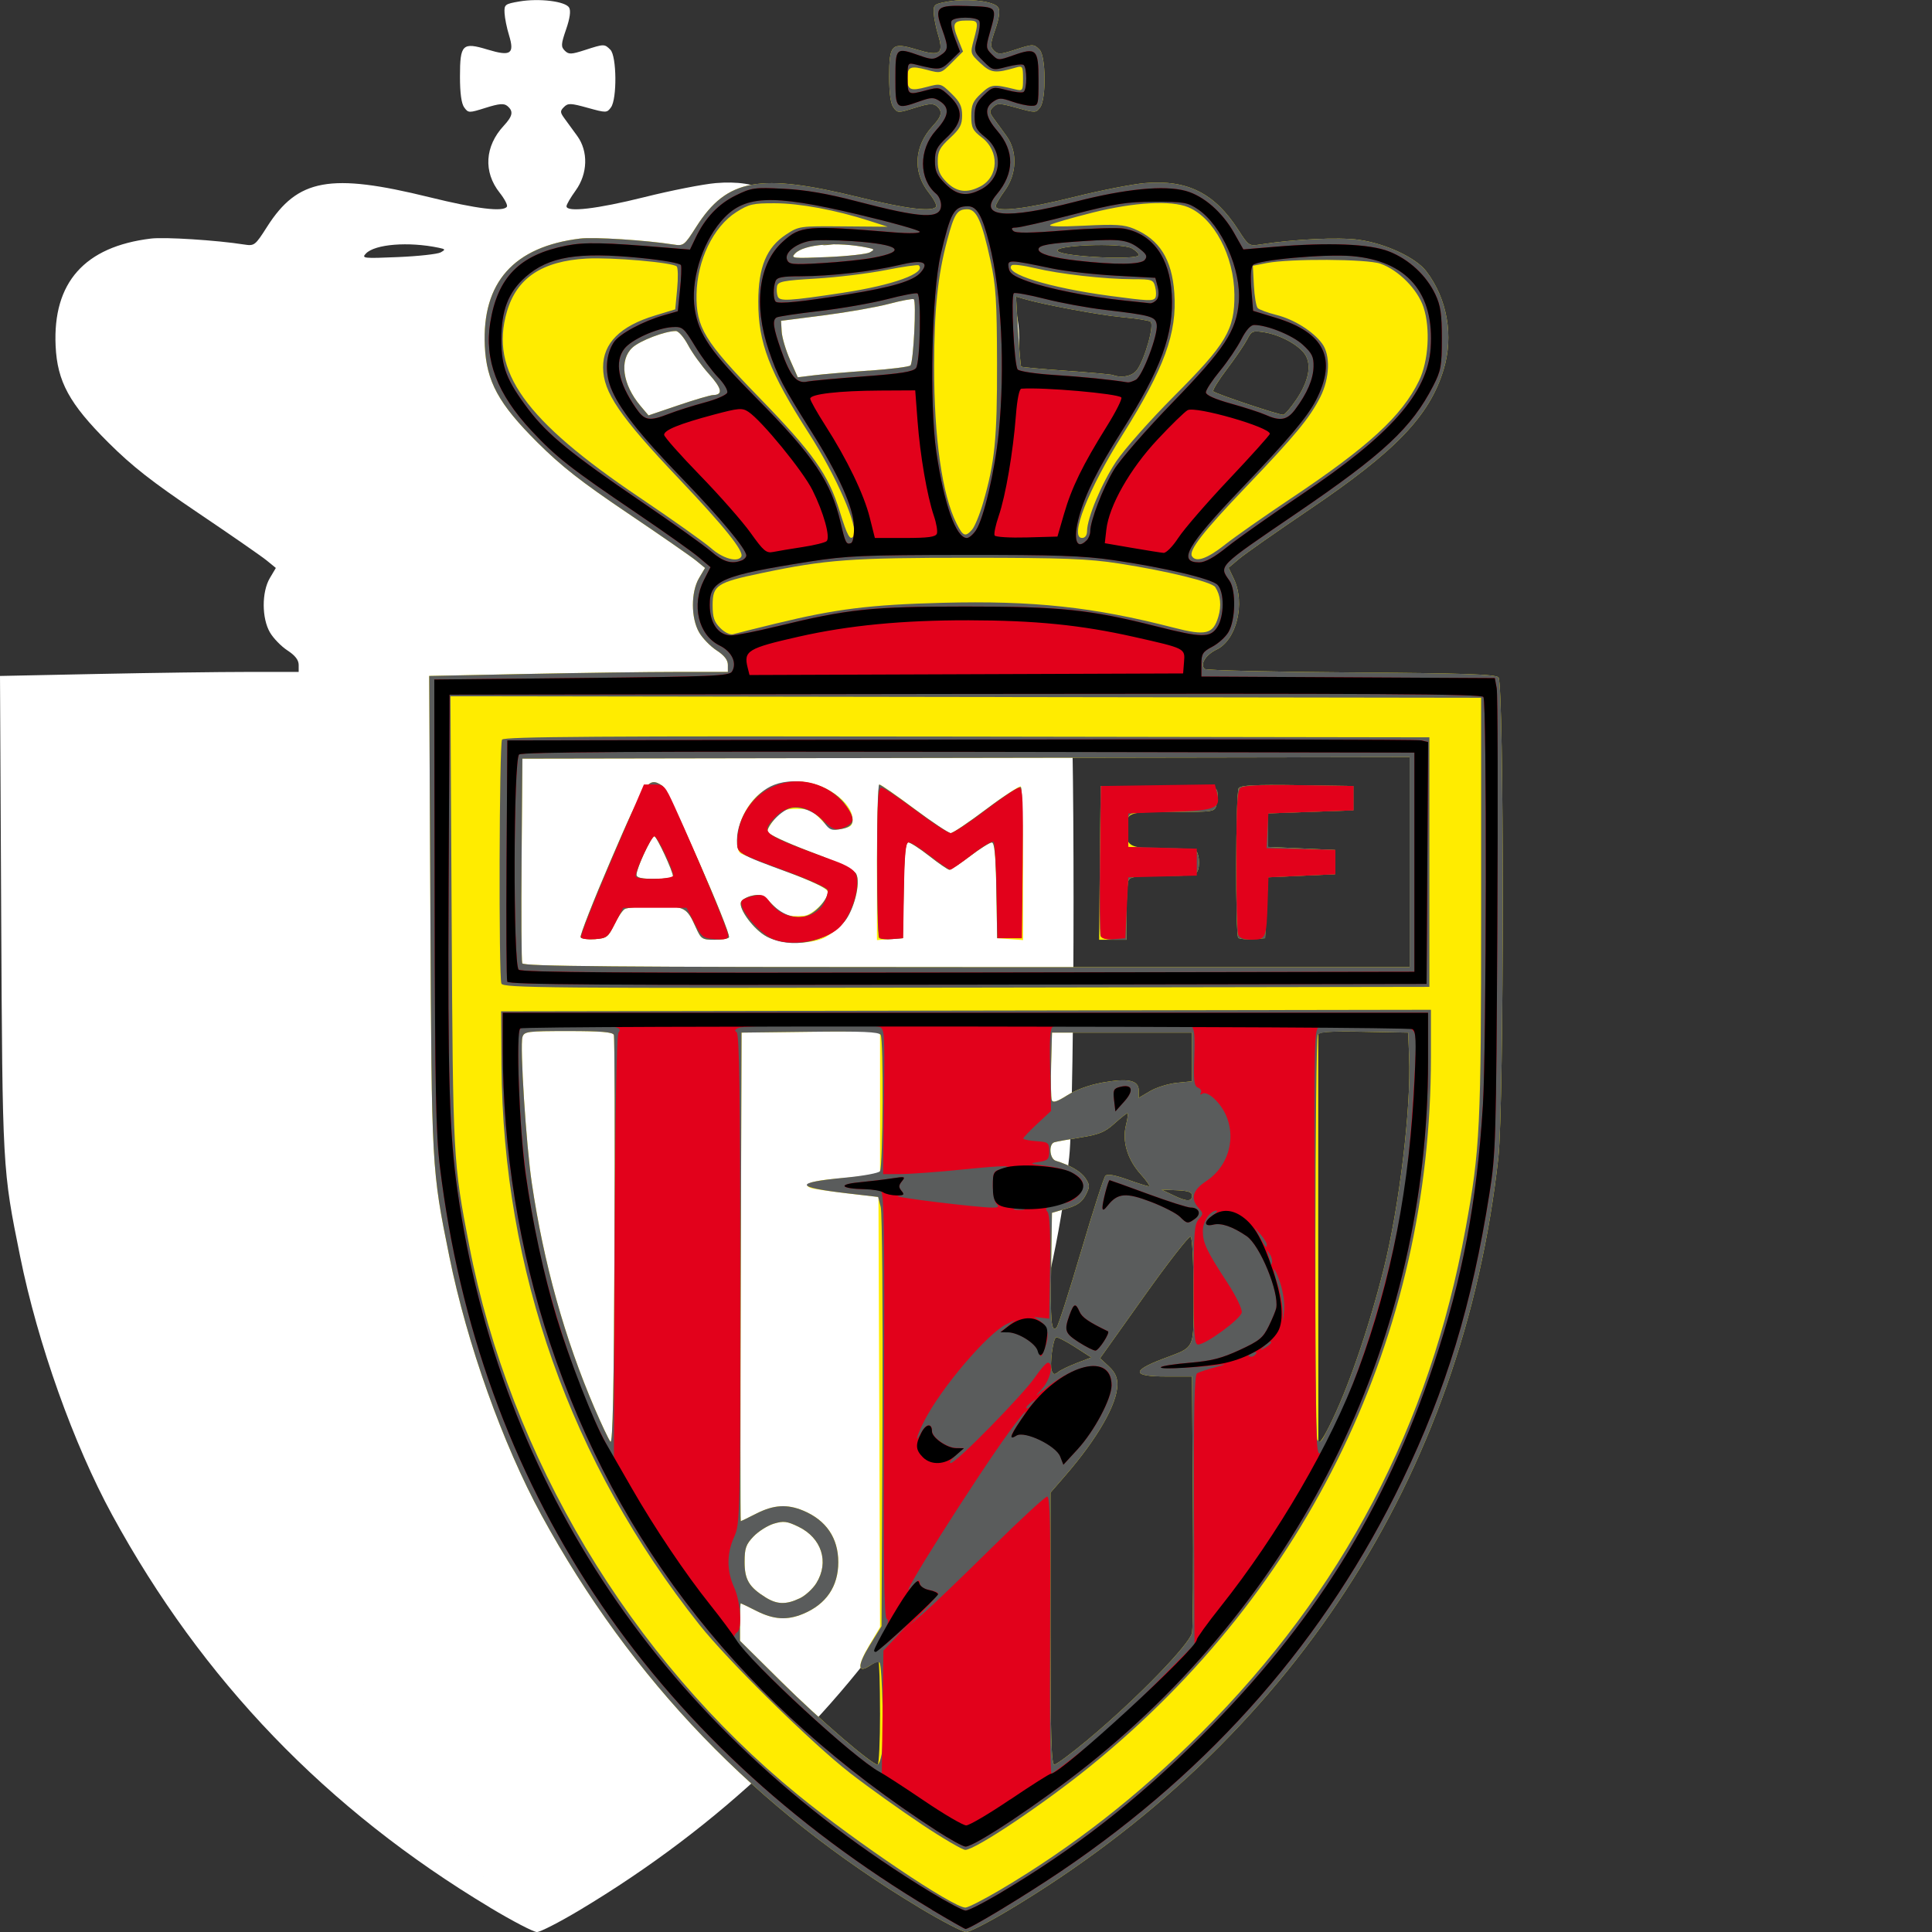 <?xml version="1.0" encoding="UTF-8" standalone="no"?>
<svg
   xmlns:dc="http://purl.org/dc/elements/1.1/"
   xmlns:cc="http://creativecommons.org/ns#"
   xmlns:rdf="http://www.w3.org/1999/02/22-rdf-syntax-ns#"
   xmlns:svg="http://www.w3.org/2000/svg"
   xmlns="http://www.w3.org/2000/svg"
   id="svg8"
   version="1.1"
   viewBox="0 0 53.742 53.742"
   height="53.742mm"
   width="53.742mm">
  <rect x="0" y="0" width="53.742" height="53.742" fill="#333333" stroke="none"/>
  <defs
     id="defs2" />
  <g
     transform="translate(82.433,-145.45)"
     style="display:inline"
     id="layer1">
    <path
       style="display:inline;fill:#ffffff;fill-opacity:1;stroke-width:0.085"
       d="m -68.801,198.512 c -4.541,-2.723 -8.005,-6.322 -10.511,-10.919 -1.074,-1.97 -2.071,-4.769 -2.561,-7.192 -0.492,-2.432 -0.491,-2.41 -0.527,-9.537 l -0.033,-6.611 2.736,-0.056 c 1.505,-0.031 3.374,-0.056 4.154,-0.056 l 1.418,-1.5e-4 v -0.197 c 0,-0.135 -0.1,-0.263 -0.314,-0.402 -0.173,-0.113 -0.391,-0.338 -0.485,-0.5 -0.23,-0.396 -0.231,-1.124 -0.003,-1.511 l 0.167,-0.282 -0.254,-0.208 c -0.14,-0.114 -0.997,-0.709 -1.905,-1.321 -1.287,-0.868 -1.839,-1.3 -2.506,-1.965 -1.081,-1.077 -1.415,-1.692 -1.461,-2.683 -0.081,-1.765 0.805,-2.762 2.654,-2.986 0.382,-0.046 1.821,0.045 2.585,0.165 0.291,0.045 0.309,0.032 0.646,-0.497 0.851,-1.334 1.754,-1.498 4.51,-0.819 1.327,0.327 2.064,0.417 2.159,0.263 0.025,-0.041 -0.066,-0.215 -0.202,-0.387 -0.458,-0.576 -0.414,-1.294 0.113,-1.862 0.252,-0.272 0.277,-0.404 0.101,-0.55 -0.095,-0.079 -0.226,-0.068 -0.602,0.05 -0.467,0.147 -0.483,0.147 -0.598,-0.01 -0.078,-0.107 -0.118,-0.395 -0.118,-0.855 0,-0.901 0.067,-0.967 0.767,-0.755 0.647,0.196 0.757,0.121 0.596,-0.404 -0.061,-0.198 -0.116,-0.472 -0.123,-0.61 -0.012,-0.238 0.01,-0.255 0.41,-0.324 0.555,-0.095 1.288,-0.004 1.387,0.172 0.05,0.089 0.021,0.297 -0.085,0.604 -0.142,0.411 -0.146,0.483 -0.037,0.592 0.109,0.109 0.177,0.107 0.561,-0.017 0.535,-0.173 0.543,-0.173 0.708,-0.008 0.176,0.176 0.188,1.368 0.016,1.603 -0.113,0.155 -0.133,0.155 -0.649,0.012 -0.471,-0.131 -0.546,-0.134 -0.658,-0.022 -0.112,0.112 -0.11,0.148 0.017,0.322 0.079,0.108 0.237,0.325 0.352,0.483 0.312,0.43 0.293,1.052 -0.045,1.519 -0.14,0.193 -0.254,0.389 -0.254,0.436 0,0.175 0.85,0.075 2.162,-0.252 0.743,-0.186 1.639,-0.362 1.991,-0.392 1.181,-0.1 1.941,0.282 2.598,1.307 0.28,0.436 0.3,0.449 0.6,0.402 0.957,-0.15 2.193,-0.209 2.753,-0.131 0.74,0.103 1.585,0.498 1.873,0.875 0.585,0.767 0.767,1.799 0.483,2.733 -0.394,1.294 -1.331,2.27 -3.749,3.904 -0.903,0.611 -1.775,1.222 -1.938,1.36 l -0.296,0.249 0.147,0.309 c 0.326,0.683 0.076,1.703 -0.482,1.969 -0.302,0.144 -0.465,0.408 -0.331,0.538 0.04,0.038 1.87,0.082 4.068,0.097 3.137,0.021 4.02,0.051 4.106,0.138 0.161,0.161 0.159,11.897 -0.002,13.352 -0.982,8.876 -5.784,16.254 -13.632,20.947 -0.553,0.33 -1.081,0.601 -1.174,0.601 -0.093,0 -0.68,-0.306 -1.304,-0.68 z m -8.592,-12.959 c 51.595,74.298 25.798,37.149 0,0 z m 7.217,-33.082 c 0.141,-0.079 0.136,-0.09 -0.056,-0.13 -0.84,-0.175 -1.772,-0.1 -2.022,0.161 -0.128,0.134 -0.072,0.14 0.894,0.099 0.566,-0.024 1.099,-0.083 1.184,-0.13 z"
       id="path842-9" />
    <path
       style="display:inline;fill:#ffec00;fill-opacity:1;stroke-width:0.085"
       d="m -56.862,198.512 c -4.541,-2.723 -8.005,-6.322 -10.511,-10.919 -1.074,-1.97 -2.071,-4.769 -2.561,-7.192 -0.492,-2.432 -0.491,-2.41 -0.527,-9.537 l -0.033,-6.611 2.736,-0.056 c 1.505,-0.031 3.374,-0.056 4.154,-0.056 l 1.418,-1.5e-4 v -0.197 c 0,-0.135 -0.1,-0.263 -0.314,-0.402 -0.173,-0.113 -0.391,-0.338 -0.485,-0.5 -0.23,-0.396 -0.231,-1.124 -0.003,-1.511 l 0.167,-0.282 -0.254,-0.208 c -0.14,-0.114 -0.997,-0.709 -1.905,-1.321 -1.287,-0.868 -1.839,-1.3 -2.506,-1.965 -1.081,-1.077 -1.415,-1.692 -1.461,-2.683 -0.081,-1.765 0.805,-2.762 2.654,-2.986 0.382,-0.046 1.821,0.045 2.585,0.165 0.291,0.045 0.309,0.032 0.646,-0.497 0.851,-1.334 1.754,-1.498 4.51,-0.819 1.327,0.327 2.064,0.417 2.159,0.263 0.025,-0.041 -0.066,-0.215 -0.202,-0.387 -0.458,-0.576 -0.414,-1.294 0.113,-1.862 0.252,-0.272 0.277,-0.404 0.101,-0.55 -0.095,-0.079 -0.226,-0.068 -0.602,0.05 -0.467,0.147 -0.483,0.147 -0.598,-0.01 -0.078,-0.107 -0.118,-0.395 -0.118,-0.855 0,-0.901 0.067,-0.967 0.767,-0.755 0.647,0.196 0.757,0.121 0.596,-0.404 -0.061,-0.198 -0.116,-0.472 -0.123,-0.61 -0.012,-0.238 0.01,-0.255 0.41,-0.324 0.555,-0.095 1.288,-0.004 1.387,0.172 0.05,0.089 0.021,0.297 -0.085,0.604 -0.142,0.411 -0.146,0.483 -0.037,0.592 0.109,0.109 0.177,0.107 0.561,-0.017 0.535,-0.173 0.543,-0.173 0.708,-0.008 0.176,0.176 0.188,1.368 0.016,1.603 -0.113,0.155 -0.133,0.155 -0.649,0.012 -0.471,-0.131 -0.546,-0.134 -0.658,-0.022 -0.112,0.112 -0.11,0.148 0.017,0.322 0.079,0.108 0.237,0.325 0.352,0.483 0.312,0.43 0.293,1.052 -0.045,1.519 -0.14,0.193 -0.254,0.389 -0.254,0.436 0,0.175 0.85,0.075 2.162,-0.252 0.743,-0.186 1.639,-0.362 1.991,-0.392 1.181,-0.1 1.941,0.282 2.598,1.307 0.28,0.436 0.3,0.449 0.6,0.402 0.957,-0.15 2.193,-0.209 2.753,-0.131 0.74,0.103 1.585,0.498 1.873,0.875 0.585,0.767 0.767,1.799 0.483,2.733 -0.394,1.294 -1.331,2.27 -3.749,3.904 -0.903,0.611 -1.775,1.222 -1.938,1.36 l -0.296,0.249 0.147,0.309 c 0.326,0.683 0.076,1.703 -0.482,1.969 -0.302,0.144 -0.465,0.408 -0.331,0.538 0.04,0.038 1.87,0.082 4.068,0.097 3.137,0.021 4.02,0.051 4.106,0.138 0.161,0.161 0.159,11.897 -0.002,13.352 -0.982,8.876 -5.784,16.254 -13.632,20.947 -0.553,0.33 -1.081,0.601 -1.174,0.601 -0.093,0 -0.68,-0.306 -1.304,-0.68 z m -1.092,-5.416 c 0,-0.792 -0.02,-1.439 -0.045,-1.439 -0.025,0 -0.136,0.059 -0.246,0.132 -0.337,0.221 -0.342,-0.012 -0.012,-0.566 l 0.304,-0.511 -0.022,-5.983 -0.022,-5.983 -0.884,-0.103 c -0.486,-0.057 -0.937,-0.123 -1,-0.148 -0.25,-0.096 0.008,-0.197 0.635,-0.25 0.362,-0.03 0.8,-0.076 0.975,-0.102 l 0.318,-0.047 v -1.984 -1.984 l -1.926,0.023 -1.926,0.023 -0.022,6.795 c -0.012,3.737 -0.012,6.794 0,6.794 0.012,-1.7e-4 0.209,-0.095 0.438,-0.212 0.479,-0.243 0.854,-0.266 1.3,-0.08 0.639,0.267 0.975,0.761 0.975,1.435 0,0.674 -0.336,1.168 -0.975,1.435 -0.445,0.186 -0.82,0.163 -1.3,-0.08 -0.229,-0.116 -0.426,-0.211 -0.438,-0.212 -0.012,-1.7e-4 -0.021,0.234 -0.021,0.521 v 0.522 l 1.164,1.153 c 1.067,1.057 2.502,2.291 2.664,2.291 0.037,0 0.067,-0.648 0.067,-1.439 z m 5.803,0.729 c 1.332,-1.112 2.82,-2.644 2.877,-2.961 0.026,-0.146 0.037,-1.809 0.023,-3.695 l -0.024,-3.429 h -0.72 c -0.931,0 -0.972,-0.152 -0.127,-0.477 0.969,-0.372 0.889,-0.204 0.889,-1.889 0,-0.832 -0.035,-1.497 -0.08,-1.525 -0.044,-0.027 -0.629,0.723 -1.299,1.667 l -1.22,1.716 0.241,0.225 c 0.173,0.161 0.241,0.306 0.24,0.509 -0.002,0.534 -0.553,1.497 -1.452,2.534 l -0.409,0.472 v 3.782 c 0,2.97 0.023,3.782 0.106,3.782 0.058,-2.5e-4 0.488,-0.32 0.955,-0.71 z m -8.039,-3.913 c 0.158,-0.075 0.367,-0.266 0.466,-0.426 0.361,-0.585 0.148,-1.254 -0.5,-1.568 -0.316,-0.153 -0.414,-0.165 -0.683,-0.085 -0.172,0.052 -0.426,0.212 -0.564,0.355 -0.213,0.223 -0.25,0.328 -0.25,0.713 0,0.491 0.126,0.7 0.593,0.989 0.312,0.193 0.565,0.199 0.938,0.021 z m -5.168,-15.675 c -0.03,-0.078 -0.363,-0.106 -1.265,-0.106 -1.14,0 -1.228,0.011 -1.277,0.165 -0.075,0.235 0.101,2.991 0.259,4.058 0.332,2.241 0.912,4.323 1.75,6.276 0.19,0.442 0.387,0.858 0.437,0.923 0.067,0.086 0.098,-1.448 0.114,-5.546 0.012,-3.115 0.004,-5.712 -0.018,-5.77 z m 19.901,10.886 c 0.503,-0.992 1.087,-2.678 1.509,-4.351 0.438,-1.741 0.771,-4.504 0.713,-5.921 l -0.028,-0.677 -1.249,-0.023 c -0.968,-0.018 -1.249,9.1e-4 -1.252,0.085 -0.002,0.077 4.24e-4,10.696 0.003,11.263 5.93e-4,0.153 0.097,0.034 0.304,-0.375 z m -7.023,-1.759 0.403,-0.153 -0.461,-0.297 c -0.254,-0.163 -0.488,-0.281 -0.52,-0.262 -0.088,0.052 -0.18,0.771 -0.119,0.929 0.042,0.109 0.078,0.117 0.174,0.037 0.067,-0.055 0.302,-0.169 0.524,-0.253 z m 0.117,-3.097 c 0.328,-1.115 0.634,-2.065 0.68,-2.111 0.056,-0.056 0.262,-0.02 0.611,0.105 0.29,0.104 0.56,0.189 0.6,0.189 0.04,-1e-5 -0.062,-0.15 -0.228,-0.334 -0.373,-0.413 -0.526,-0.922 -0.411,-1.373 0.045,-0.179 0.063,-0.325 0.038,-0.325 -0.024,0 -0.187,0.129 -0.362,0.287 -0.262,0.237 -0.427,0.304 -0.942,0.386 -0.343,0.055 -0.672,0.115 -0.73,0.134 -0.163,0.053 -0.13,0.461 0.042,0.514 0.408,0.126 0.704,0.301 0.827,0.489 0.125,0.19 0.125,0.231 0.003,0.467 -0.1,0.194 -0.234,0.287 -0.535,0.375 l -0.401,0.117 -0.023,1.512 c -0.024,1.534 0.003,1.826 0.152,1.677 0.045,-0.045 0.35,-0.994 0.678,-2.109 z m 3.088,-1.571 c 0,-0.085 -0.123,-0.125 -0.423,-0.137 l -0.423,-0.017 0.339,0.163 c 0.37,0.178 0.508,0.176 0.508,-0.009 z m -2.502,-3.131 c 0.726,-0.13 1.02,-0.067 1.02,0.216 v 0.207 l 0.317,-0.187 c 0.175,-0.103 0.508,-0.206 0.741,-0.23 l 0.423,-0.043 v -0.677 -0.677 h -1.947 -1.947 l -0.024,0.883 c -0.013,0.486 -0.005,0.933 0.018,0.995 0.032,0.082 0.144,0.047 0.433,-0.136 0.237,-0.15 0.616,-0.288 0.966,-0.35 z m 8.555,-6.133 v -2.921 l -12.34,0.021 -12.34,0.021 -0.022,2.793 c -0.012,1.536 -0.004,2.841 0.018,2.9 0.033,0.085 2.544,0.106 12.363,0.106 h 12.322 z m -17.886,2.069 c -0.352,-0.186 -0.786,-0.769 -0.714,-0.958 0.026,-0.067 0.166,-0.147 0.311,-0.179 0.23,-0.051 0.304,-0.018 0.56,0.246 0.286,0.295 0.435,0.348 0.88,0.314 0.251,-0.019 0.698,-0.473 0.661,-0.67 -0.018,-0.091 -0.413,-0.284 -1.173,-0.57 -0.631,-0.238 -1.192,-0.461 -1.248,-0.495 -0.151,-0.093 -0.12,-0.641 0.059,-1.027 0.305,-0.658 0.805,-0.974 1.542,-0.974 0.707,0 1.515,0.566 1.515,1.061 0,0.163 -0.056,0.212 -0.294,0.256 -0.261,0.049 -0.326,0.021 -0.582,-0.25 -0.249,-0.264 -0.34,-0.305 -0.673,-0.305 -0.326,0 -0.418,0.04 -0.604,0.261 -0.121,0.143 -0.219,0.31 -0.219,0.37 0,0.063 0.508,0.301 1.191,0.56 0.782,0.296 1.222,0.508 1.28,0.618 0.138,0.258 -0.066,1.025 -0.363,1.363 -0.136,0.155 -0.377,0.343 -0.535,0.418 -0.403,0.191 -1.196,0.172 -1.596,-0.039 z m -5.175,0.022 c -0.026,-0.042 0.354,-1.012 0.846,-2.155 0.94,-2.188 1.033,-2.323 1.423,-2.064 0.173,0.115 1.93,4.107 1.858,4.223 -0.022,0.036 -0.204,0.065 -0.403,0.065 -0.344,0 -0.372,-0.019 -0.521,-0.351 -0.249,-0.552 -0.304,-0.58 -1.122,-0.579 -0.404,6.8e-4 -0.789,0.035 -0.855,0.077 -0.066,0.042 -0.199,0.241 -0.296,0.443 -0.162,0.337 -0.206,0.369 -0.528,0.393 -0.194,0.014 -0.373,-0.009 -0.4,-0.051 z m 2.572,-1.689 c 5.5e-4,-0.144 -0.455,-1.122 -0.522,-1.122 -0.083,0 -0.494,0.89 -0.494,1.069 0,0.086 0.133,0.116 0.508,0.116 0.279,0 0.508,-0.029 0.508,-0.064 z m 5.672,-0.397 c 0,-1.19 0.032,-2.164 0.072,-2.164 0.039,0 0.476,0.305 0.971,0.677 0.495,0.373 0.948,0.676 1.008,0.675 0.06,-0.001 0.507,-0.303 0.995,-0.67 0.488,-0.368 0.917,-0.65 0.953,-0.628 0.036,0.022 0.065,0.993 0.065,2.157 v 2.117 l -0.36,-0.026 -0.36,-0.026 -0.023,-1.333 c -0.017,-0.984 -0.051,-1.333 -0.127,-1.331 -0.057,0.001 -0.329,0.173 -0.605,0.381 -0.276,0.208 -0.534,0.379 -0.573,0.379 -0.039,0 -0.29,-0.171 -0.557,-0.381 -0.267,-0.21 -0.532,-0.381 -0.589,-0.381 -0.076,-4e-5 -0.11,0.35 -0.127,1.333 l -0.023,1.333 -0.36,0.026 -0.36,0.026 z m 6.2,0.016 0.023,-2.138 h 1.608 c 1.49,0 1.61,0.011 1.637,0.155 0.016,0.085 0.007,0.247 -0.022,0.36 -0.051,0.205 -0.054,0.205 -1.226,0.205 -1.29,0 -1.277,-0.005 -1.277,0.54 0,0.427 0.11,0.476 1.074,0.476 0.851,0 0.872,0.005 0.922,0.206 0.028,0.113 0.027,0.284 -0.004,0.381 -0.052,0.163 -0.119,0.175 -0.972,0.175 -0.758,0 -0.925,0.023 -0.968,0.134 -0.028,0.074 -0.051,0.474 -0.051,0.889 v 0.755 h -0.382 -0.382 z m 3.851,2.085 c -0.084,-0.084 -0.074,-4.029 0.011,-4.162 0.052,-0.082 0.437,-0.102 1.629,-0.085 l 1.56,0.023 v 0.339 0.339 l -1.185,0.042 -1.185,0.042 v 0.466 0.466 l 0.931,0.042 0.931,0.042 v 0.339 0.339 l -0.931,0.042 -0.931,0.042 -0.042,0.847 -0.042,0.847 -0.342,0.025 c -0.188,0.014 -0.369,-0.002 -0.402,-0.035 z M -62.594,156.439 c 0.281,-0.007 0.245,-0.182 -0.12,-0.588 -0.204,-0.227 -0.464,-0.588 -0.578,-0.802 -0.114,-0.215 -0.267,-0.391 -0.34,-0.391 -0.3,0 -0.999,0.267 -1.209,0.461 -0.371,0.344 -0.276,1.028 0.226,1.623 l 0.222,0.263 0.828,-0.281 c 0.455,-0.155 0.892,-0.283 0.971,-0.285 z m 16.216,0.134 c 0.338,-0.499 0.432,-0.937 0.266,-1.233 -0.152,-0.271 -0.687,-0.572 -1.148,-0.646 -0.329,-0.052 -0.359,-0.04 -0.484,0.203 -0.074,0.142 -0.326,0.513 -0.562,0.824 -0.235,0.311 -0.406,0.588 -0.378,0.615 0.072,0.072 1.848,0.666 1.948,0.652 0.047,-0.007 0.207,-0.193 0.357,-0.415 z m -11.882,-0.812 c 0.6,-0.042 1.119,-0.108 1.154,-0.146 0.084,-0.092 0.169,-1.794 0.092,-1.842 -0.033,-0.02 -0.344,0.038 -0.691,0.13 -0.347,0.092 -1.164,0.235 -1.816,0.319 l -1.185,0.152 0.017,0.299 c 0.01,0.165 0.114,0.518 0.233,0.786 l 0.215,0.486 0.445,-0.055 c 0.245,-0.03 0.936,-0.089 1.536,-0.131 z m 7.458,-0.024 c 0.226,-0.32 0.488,-1.269 0.371,-1.341 -0.055,-0.034 -0.409,-0.089 -0.785,-0.123 -0.611,-0.054 -2.21,-0.352 -2.751,-0.513 l -0.204,-0.061 0.058,0.961 c 0.032,0.529 0.071,0.974 0.086,0.989 0.015,0.015 0.576,0.067 1.246,0.114 0.67,0.048 1.257,0.101 1.303,0.119 0.252,0.094 0.551,0.03 0.675,-0.146 z m -7.436,-3.266 c 0.141,-0.079 0.136,-0.09 -0.056,-0.13 -0.84,-0.175 -1.772,-0.1 -2.022,0.161 -0.128,0.134 -0.072,0.14 0.894,0.099 0.566,-0.024 1.099,-0.083 1.184,-0.13 z m 7.48,0.073 c 0,-0.045 -0.086,-0.129 -0.191,-0.187 -0.296,-0.163 -2.226,-0.088 -2.058,0.081 0.157,0.157 2.248,0.256 2.248,0.106 z"
       id="path842" />
    <path
       style="display:inline;fill:#5a5c5c;stroke-width:0.085"
       d="m -56.862,198.512 c -4.541,-2.723 -8.005,-6.322 -10.511,-10.919 -1.074,-1.97 -2.071,-4.769 -2.561,-7.192 -0.492,-2.432 -0.491,-2.41 -0.527,-9.537 l -0.033,-6.611 2.736,-0.056 c 1.505,-0.031 3.374,-0.056 4.154,-0.056 l 1.418,-1.5e-4 v -0.197 c 0,-0.135 -0.1,-0.263 -0.314,-0.402 -0.173,-0.113 -0.391,-0.338 -0.485,-0.5 -0.23,-0.396 -0.231,-1.124 -0.003,-1.511 l 0.167,-0.282 -0.254,-0.208 c -0.14,-0.114 -0.997,-0.709 -1.905,-1.321 -1.287,-0.868 -1.839,-1.3 -2.506,-1.965 -1.081,-1.077 -1.415,-1.692 -1.461,-2.683 -0.081,-1.765 0.805,-2.762 2.654,-2.986 0.382,-0.046 1.821,0.045 2.585,0.165 0.291,0.045 0.309,0.032 0.646,-0.497 0.851,-1.334 1.754,-1.498 4.51,-0.819 1.327,0.327 2.064,0.417 2.159,0.263 0.025,-0.041 -0.066,-0.215 -0.202,-0.387 -0.458,-0.576 -0.414,-1.294 0.113,-1.862 0.252,-0.272 0.277,-0.404 0.101,-0.55 -0.095,-0.079 -0.226,-0.068 -0.602,0.05 -0.467,0.147 -0.483,0.147 -0.598,-0.01 -0.078,-0.107 -0.118,-0.395 -0.118,-0.855 0,-0.901 0.067,-0.967 0.767,-0.755 0.647,0.196 0.757,0.121 0.596,-0.404 -0.061,-0.198 -0.116,-0.472 -0.123,-0.61 -0.012,-0.238 0.01,-0.255 0.41,-0.324 0.555,-0.095 1.288,-0.004 1.387,0.172 0.05,0.089 0.021,0.297 -0.085,0.604 -0.142,0.411 -0.146,0.483 -0.037,0.592 0.109,0.109 0.177,0.107 0.561,-0.017 0.535,-0.173 0.543,-0.173 0.708,-0.008 0.176,0.176 0.188,1.368 0.016,1.603 -0.113,0.155 -0.133,0.155 -0.649,0.012 -0.471,-0.131 -0.546,-0.134 -0.658,-0.022 -0.112,0.112 -0.11,0.148 0.017,0.322 0.079,0.108 0.237,0.325 0.352,0.483 0.312,0.43 0.293,1.052 -0.045,1.519 -0.14,0.193 -0.254,0.389 -0.254,0.436 0,0.175 0.85,0.075 2.162,-0.252 0.743,-0.186 1.639,-0.362 1.991,-0.392 1.181,-0.1 1.941,0.282 2.598,1.307 0.28,0.436 0.3,0.449 0.6,0.402 0.957,-0.15 2.193,-0.209 2.753,-0.131 0.74,0.103 1.585,0.498 1.873,0.875 0.585,0.767 0.767,1.799 0.483,2.733 -0.394,1.294 -1.331,2.27 -3.749,3.904 -0.903,0.611 -1.775,1.222 -1.938,1.36 l -0.296,0.249 0.147,0.309 c 0.326,0.683 0.076,1.703 -0.482,1.969 -0.302,0.144 -0.465,0.408 -0.331,0.538 0.04,0.038 1.87,0.082 4.068,0.097 3.137,0.021 4.02,0.051 4.106,0.138 0.161,0.161 0.159,11.897 -0.002,13.352 -0.982,8.876 -5.784,16.254 -13.632,20.947 -0.553,0.33 -1.081,0.601 -1.174,0.601 -0.093,0 -0.68,-0.306 -1.304,-0.68 z m 2.257,-0.496 c 2.027,-1.201 3.831,-2.611 5.587,-4.366 3.938,-3.936 6.348,-8.529 7.351,-14.015 0.406,-2.221 0.434,-2.795 0.434,-8.975 v -5.8 l -14.335,-0.021 -14.335,-0.021 0.034,6.244 c 0.036,6.634 0.04,6.714 0.488,9.033 1.136,5.886 4.478,11.472 9.141,15.28 1.608,1.313 4.312,3.133 4.661,3.138 0.072,10e-4 0.51,-0.223 0.974,-0.497 z m -2.188,-1.819 c -0.588,-0.39 -1.48,-1.028 -1.983,-1.418 -1.077,-0.835 -3.394,-3.115 -4.205,-4.138 -3.581,-4.516 -5.46,-9.831 -5.503,-15.567 l -0.011,-1.493 12.933,-0.021 12.933,-0.021 v 1.315 c 0,7.733 -3.4,14.808 -9.483,19.733 -1.304,1.056 -3.195,2.321 -3.47,2.321 -0.078,0 -0.623,-0.319 -1.211,-0.709 z m -1.115,-1.945 c 0.066,-0.354 0.017,-2.477 -0.059,-2.553 -0.031,-0.031 -0.151,0.006 -0.267,0.083 -0.354,0.232 -0.354,-0.004 -0.002,-0.573 l 0.325,-0.525 0.025,-5.69 c 0.013,-3.13 -0.008,-5.816 -0.048,-5.969 l -0.072,-0.279 -0.879,-0.103 c -1.457,-0.171 -1.472,-0.298 -0.05,-0.433 0.508,-0.048 0.949,-0.129 0.98,-0.181 0.085,-0.137 0.103,-3.668 0.019,-3.793 -0.055,-0.083 -0.509,-0.102 -1.971,-0.085 l -1.899,0.023 -0.022,6.795 c -0.012,3.737 -0.012,6.794 0,6.794 0.012,-1.7e-4 0.209,-0.095 0.438,-0.212 0.479,-0.243 0.854,-0.266 1.3,-0.08 0.639,0.267 0.975,0.761 0.975,1.435 0,0.674 -0.336,1.168 -0.975,1.435 -0.445,0.186 -0.82,0.163 -1.3,-0.08 -0.229,-0.116 -0.426,-0.211 -0.438,-0.212 -0.012,-1.7e-4 -0.021,0.234 -0.021,0.521 v 0.522 l 1.164,1.153 c 1.056,1.046 2.502,2.291 2.66,2.291 0.035,0 0.087,-0.128 0.116,-0.283 z m 5.757,-0.427 c 1.332,-1.112 2.82,-2.644 2.877,-2.961 0.026,-0.146 0.037,-1.809 0.023,-3.695 l -0.024,-3.429 h -0.72 c -0.931,0 -0.972,-0.152 -0.127,-0.477 0.969,-0.372 0.889,-0.204 0.889,-1.889 0,-0.832 -0.035,-1.497 -0.08,-1.525 -0.044,-0.027 -0.629,0.723 -1.299,1.667 l -1.22,1.716 0.241,0.225 c 0.173,0.161 0.241,0.306 0.24,0.509 -0.002,0.534 -0.553,1.497 -1.452,2.534 l -0.409,0.472 v 3.782 c 0,2.97 0.023,3.782 0.106,3.782 0.058,-2.5e-4 0.488,-0.32 0.955,-0.71 z m -8.039,-3.913 c 0.158,-0.075 0.367,-0.266 0.466,-0.426 0.361,-0.585 0.148,-1.254 -0.5,-1.568 -0.316,-0.153 -0.414,-0.165 -0.683,-0.085 -0.172,0.052 -0.426,0.212 -0.564,0.355 -0.213,0.223 -0.25,0.328 -0.25,0.713 0,0.491 0.126,0.7 0.593,0.989 0.312,0.193 0.565,0.199 0.938,0.021 z m -5.168,-15.675 c -0.03,-0.078 -0.363,-0.106 -1.265,-0.106 -1.14,0 -1.228,0.011 -1.277,0.165 -0.075,0.235 0.101,2.991 0.259,4.058 0.332,2.241 0.912,4.323 1.75,6.276 0.19,0.442 0.387,0.858 0.437,0.923 0.067,0.086 0.098,-1.448 0.114,-5.546 0.012,-3.115 0.004,-5.712 -0.018,-5.77 z m 19.901,10.886 c 0.503,-0.992 1.087,-2.678 1.509,-4.351 0.438,-1.741 0.771,-4.504 0.713,-5.921 l -0.028,-0.677 -1.221,-0.024 c -0.92,-0.018 -1.238,0.003 -1.29,0.085 -0.082,0.129 -0.096,11.189 -0.015,11.27 0.09,0.09 0.098,0.08 0.332,-0.382 z m -7.023,-1.759 0.403,-0.153 -0.461,-0.297 c -0.254,-0.163 -0.488,-0.281 -0.52,-0.262 -0.088,0.052 -0.18,0.771 -0.119,0.929 0.042,0.109 0.078,0.117 0.174,0.037 0.067,-0.055 0.302,-0.169 0.524,-0.253 z m 0.117,-3.097 c 0.328,-1.115 0.634,-2.065 0.68,-2.111 0.056,-0.056 0.262,-0.02 0.611,0.105 0.29,0.104 0.56,0.189 0.6,0.189 0.04,-1e-5 -0.062,-0.15 -0.228,-0.334 -0.373,-0.413 -0.526,-0.922 -0.411,-1.373 0.045,-0.179 0.063,-0.325 0.038,-0.325 -0.024,0 -0.187,0.129 -0.362,0.287 -0.262,0.237 -0.427,0.304 -0.942,0.386 -0.343,0.055 -0.672,0.115 -0.73,0.134 -0.163,0.053 -0.13,0.461 0.042,0.514 0.408,0.126 0.704,0.301 0.827,0.489 0.125,0.19 0.125,0.231 0.003,0.467 -0.1,0.194 -0.234,0.287 -0.535,0.375 l -0.401,0.117 -0.023,1.512 c -0.024,1.534 0.003,1.826 0.152,1.677 0.045,-0.045 0.35,-0.994 0.678,-2.109 z m 3.088,-1.571 c 0,-0.085 -0.123,-0.125 -0.423,-0.137 l -0.423,-0.017 0.339,0.163 c 0.37,0.178 0.508,0.176 0.508,-0.009 z m -2.502,-3.131 c 0.726,-0.13 1.02,-0.067 1.02,0.216 v 0.207 l 0.317,-0.187 c 0.175,-0.103 0.508,-0.206 0.741,-0.23 l 0.423,-0.043 v -0.677 -0.677 h -1.947 -1.947 l -0.024,0.883 c -0.013,0.486 -0.005,0.933 0.018,0.995 0.032,0.082 0.144,0.047 0.433,-0.136 0.237,-0.15 0.616,-0.288 0.966,-0.35 z m -16.709,-2.753 c -0.077,-0.201 -0.06,-6.665 0.018,-6.788 0.054,-0.084 2.696,-0.102 12.932,-0.085 l 12.864,0.021 v 3.471 3.471 l -12.881,0.021 c -11.691,0.019 -12.886,0.009 -12.933,-0.113 z m 25.264,-3.38 v -2.921 l -12.34,0.021 -12.34,0.021 -0.022,2.793 c -0.012,1.536 -0.004,2.841 0.018,2.9 0.033,0.085 2.544,0.106 12.363,0.106 h 12.322 z m -17.886,2.069 c -0.352,-0.186 -0.786,-0.769 -0.714,-0.958 0.026,-0.067 0.166,-0.147 0.311,-0.179 0.228,-0.05 0.304,-0.018 0.548,0.234 0.326,0.336 0.728,0.449 1.042,0.295 0.274,-0.134 0.564,-0.522 0.505,-0.676 -0.025,-0.065 -0.497,-0.283 -1.049,-0.485 -1.46,-0.535 -1.47,-0.541 -1.468,-0.915 0.004,-0.61 0.49,-1.33 1.041,-1.538 0.643,-0.243 1.554,0.001 1.952,0.523 0.323,0.424 0.297,0.636 -0.087,0.708 -0.274,0.051 -0.33,0.031 -0.48,-0.176 -0.21,-0.289 -0.615,-0.466 -0.925,-0.407 -0.24,0.046 -0.655,0.461 -0.655,0.655 0,0.063 0.508,0.301 1.191,0.56 0.782,0.296 1.222,0.508 1.28,0.618 0.129,0.241 -0.062,1.011 -0.329,1.329 -0.489,0.581 -1.484,0.771 -2.163,0.413 z m -5.175,0.022 c -0.026,-0.042 0.354,-1.012 0.846,-2.155 0.939,-2.185 1.034,-2.323 1.419,-2.067 0.171,0.114 1.932,4.11 1.862,4.224 -0.022,0.036 -0.204,0.066 -0.404,0.066 -0.344,0 -0.372,-0.019 -0.521,-0.351 -0.249,-0.552 -0.304,-0.58 -1.122,-0.579 -0.404,6.8e-4 -0.789,0.035 -0.855,0.077 -0.066,0.042 -0.199,0.241 -0.296,0.443 -0.162,0.337 -0.206,0.369 -0.528,0.393 -0.194,0.014 -0.373,-0.009 -0.4,-0.051 z m 2.572,-1.689 c 5.5e-4,-0.144 -0.455,-1.122 -0.522,-1.122 -0.083,0 -0.494,0.89 -0.494,1.069 0,0.086 0.133,0.116 0.508,0.116 0.279,0 0.508,-0.029 0.508,-0.064 z m 5.733,1.704 c -0.081,-0.081 -0.078,-4.266 0.003,-4.265 0.035,1.7e-4 0.474,0.305 0.975,0.677 0.501,0.372 0.958,0.676 1.016,0.675 0.058,-0.001 0.505,-0.304 0.994,-0.672 0.489,-0.369 0.918,-0.641 0.954,-0.606 0.036,0.035 0.055,0.995 0.042,2.133 l -0.023,2.069 h -0.339 -0.339 l -0.023,-1.333 c -0.017,-0.984 -0.051,-1.333 -0.127,-1.331 -0.057,0.001 -0.329,0.173 -0.605,0.381 -0.276,0.208 -0.534,0.379 -0.573,0.379 -0.039,0 -0.29,-0.171 -0.557,-0.381 -0.267,-0.21 -0.532,-0.381 -0.589,-0.381 -0.076,-4e-5 -0.11,0.35 -0.127,1.333 l -0.023,1.333 -0.299,0.025 c -0.165,0.014 -0.327,-0.002 -0.36,-0.035 z m 6.158,-0.055 c -0.023,-0.059 -0.031,-1.021 -0.018,-2.138 l 0.023,-2.03 h 1.608 c 1.49,0 1.61,0.011 1.637,0.155 0.016,0.085 0.007,0.247 -0.022,0.36 -0.051,0.205 -0.054,0.205 -1.234,0.205 -1.172,0 -1.183,0.002 -1.232,0.2 -0.028,0.11 -0.038,0.329 -0.023,0.487 l 0.027,0.287 0.952,0.024 c 0.924,0.023 0.953,0.03 1.002,0.227 0.028,0.112 0.026,0.282 -0.005,0.378 -0.052,0.163 -0.119,0.175 -0.972,0.175 -0.758,0 -0.925,0.023 -0.968,0.134 -0.028,0.074 -0.051,0.474 -0.051,0.889 v 0.755 h -0.341 c -0.198,0 -0.359,-0.045 -0.383,-0.108 z m 3.832,0.055 c -0.084,-0.084 -0.074,-4.029 0.011,-4.162 0.052,-0.082 0.437,-0.102 1.629,-0.085 l 1.56,0.023 v 0.339 0.339 l -1.185,0.042 -1.185,0.042 v 0.466 0.466 l 0.931,0.042 0.931,0.042 v 0.339 0.339 l -0.931,0.042 -0.931,0.042 -0.042,0.847 -0.042,0.847 -0.342,0.025 c -0.188,0.014 -0.369,-0.002 -0.402,-0.035 z m -12.845,-8.747 c 1.649,-0.402 2.603,-0.521 4.62,-0.573 2.522,-0.065 4.193,0.115 6.425,0.691 0.9,0.232 1.099,0.184 1.244,-0.3 0.093,-0.311 0.063,-0.6 -0.085,-0.828 -0.093,-0.143 -1.338,-0.448 -2.678,-0.656 -0.853,-0.132 -1.519,-0.158 -4.149,-0.159 -3.309,-0.001 -3.991,0.049 -5.788,0.425 -1.247,0.261 -1.366,0.339 -1.366,0.891 0,0.341 0.042,0.467 0.213,0.638 0.126,0.126 0.273,0.196 0.36,0.171 0.081,-0.023 0.623,-0.159 1.205,-0.301 z m -0.981,-1.857 c 0.087,-0.141 -0.461,-0.825 -1.729,-2.161 -1.657,-1.745 -2.11,-2.41 -2.114,-3.101 -0.004,-0.673 0.472,-1.151 1.442,-1.445 l 0.565,-0.172 0.053,-0.564 c 0.029,-0.31 0.024,-0.593 -0.012,-0.629 -0.111,-0.111 -1.799,-0.258 -2.511,-0.219 -1.234,0.069 -1.941,0.541 -2.213,1.479 -0.48,1.65 0.494,3.013 3.691,5.166 0.908,0.612 1.803,1.247 1.99,1.412 0.324,0.287 0.736,0.402 0.84,0.234 z m 13.458,-0.335 c 0.286,-0.224 1.11,-0.802 1.832,-1.284 2.158,-1.44 3.084,-2.291 3.562,-3.271 0.266,-0.545 0.322,-1.46 0.125,-2.051 -0.165,-0.497 -0.694,-1.031 -1.197,-1.208 -0.375,-0.132 -2.52,-0.144 -3.168,-0.017 l -0.381,0.075 0.029,0.548 c 0.016,0.301 0.063,0.584 0.106,0.628 0.042,0.044 0.277,0.131 0.522,0.192 0.489,0.123 1.016,0.453 1.27,0.796 0.237,0.32 0.214,0.965 -0.052,1.491 -0.294,0.58 -0.696,1.066 -2.06,2.492 -1.199,1.252 -1.606,1.774 -1.508,1.932 0.111,0.18 0.419,0.072 0.921,-0.322 z m -10.333,-0.248 c 0.14,-0.239 -0.477,-1.653 -1.244,-2.847 -1.102,-1.717 -1.409,-2.516 -1.407,-3.666 10e-4,-0.956 0.228,-1.506 0.771,-1.863 0.357,-0.235 0.377,-0.238 1.594,-0.228 l 1.233,0.01 -0.508,-0.164 c -0.926,-0.299 -1.939,-0.488 -2.629,-0.489 -0.61,-0.002 -0.723,0.024 -1.072,0.246 -0.639,0.405 -1.093,1.345 -1.107,2.293 -0.014,0.912 0.219,1.296 1.735,2.856 1.515,1.559 1.934,2.15 2.249,3.177 0.213,0.692 0.294,0.834 0.386,0.677 z m 6.494,-0.127 c 0.003,-0.367 0.405,-1.328 0.808,-1.934 0.223,-0.336 0.947,-1.153 1.607,-1.815 1.464,-1.468 1.693,-1.852 1.684,-2.834 -0.01,-1.071 -0.568,-2.127 -1.283,-2.426 -0.475,-0.199 -1.504,-0.141 -2.66,0.149 -0.576,0.144 -1.105,0.298 -1.174,0.34 -0.079,0.048 0.277,0.057 0.931,0.024 0.883,-0.045 1.114,-0.031 1.396,0.087 0.704,0.294 1.051,0.845 1.118,1.774 0.082,1.125 -0.274,2.101 -1.442,3.96 -0.953,1.517 -1.483,2.865 -1.125,2.865 0.086,0 0.139,-0.072 0.14,-0.191 z m -3.198,-0.042 c 0.073,-0.082 0.21,-0.415 0.305,-0.741 0.328,-1.13 0.394,-1.786 0.389,-3.895 -0.004,-1.726 -0.031,-2.153 -0.18,-2.836 -0.243,-1.115 -0.389,-1.439 -0.647,-1.439 -0.282,0 -0.36,0.119 -0.556,0.85 -0.265,0.983 -0.365,1.947 -0.367,3.511 -0.002,2.004 0.224,3.588 0.625,4.381 0.18,0.357 0.243,0.382 0.432,0.169 z m -7.202,-3.743 c 0.281,-0.007 0.245,-0.182 -0.12,-0.588 -0.204,-0.227 -0.464,-0.588 -0.578,-0.802 -0.114,-0.215 -0.267,-0.391 -0.34,-0.391 -0.3,0 -0.999,0.267 -1.209,0.461 -0.371,0.344 -0.276,1.028 0.226,1.623 l 0.222,0.263 0.828,-0.281 c 0.455,-0.155 0.892,-0.283 0.971,-0.285 z m 16.216,0.134 c 0.338,-0.499 0.432,-0.937 0.266,-1.233 -0.152,-0.271 -0.687,-0.572 -1.148,-0.646 -0.329,-0.052 -0.359,-0.04 -0.484,0.203 -0.074,0.142 -0.326,0.513 -0.562,0.824 -0.235,0.311 -0.406,0.588 -0.378,0.615 0.072,0.072 1.848,0.666 1.948,0.652 0.047,-0.007 0.207,-0.193 0.357,-0.415 z m -11.882,-0.812 c 0.6,-0.042 1.119,-0.108 1.154,-0.146 0.084,-0.092 0.169,-1.794 0.092,-1.842 -0.033,-0.02 -0.344,0.038 -0.691,0.13 -0.347,0.092 -1.164,0.235 -1.816,0.319 l -1.185,0.152 0.017,0.299 c 0.01,0.165 0.114,0.518 0.233,0.786 l 0.215,0.486 0.445,-0.055 c 0.245,-0.03 0.936,-0.089 1.536,-0.131 z m 7.458,-0.024 c 0.226,-0.32 0.488,-1.269 0.371,-1.341 -0.055,-0.034 -0.409,-0.089 -0.785,-0.123 -0.611,-0.054 -2.21,-0.352 -2.751,-0.513 l -0.204,-0.061 0.058,0.961 c 0.032,0.529 0.071,0.974 0.086,0.989 0.015,0.015 0.576,0.067 1.246,0.114 0.67,0.048 1.257,0.101 1.303,0.119 0.252,0.094 0.551,0.03 0.675,-0.146 z m -8.168,-2.146 c 1.38,-0.209 2.31,-0.546 2.096,-0.76 -0.023,-0.023 -0.437,0.036 -0.921,0.132 -0.483,0.095 -1.355,0.202 -1.936,0.236 -0.924,0.055 -1.061,0.082 -1.087,0.216 -0.016,0.084 -0.007,0.211 0.02,0.281 0.054,0.141 0.301,0.127 1.828,-0.104 z m 8.676,0.139 c 0.028,-0.044 0.026,-0.178 -0.004,-0.296 -0.051,-0.204 -0.085,-0.216 -0.616,-0.217 -0.794,-0.002 -2.048,-0.144 -2.732,-0.309 -0.32,-0.077 -0.611,-0.112 -0.645,-0.077 -0.228,0.229 1.03,0.62 2.731,0.849 1.072,0.144 1.206,0.15 1.268,0.051 z m -7.944,-1.259 c 0.141,-0.079 0.136,-0.09 -0.056,-0.13 -0.84,-0.175 -1.772,-0.1 -2.022,0.161 -0.128,0.134 -0.072,0.14 0.894,0.099 0.566,-0.024 1.099,-0.083 1.184,-0.13 z m 7.48,0.073 c 0,-0.045 -0.086,-0.129 -0.191,-0.187 -0.296,-0.163 -2.226,-0.088 -2.058,0.081 0.157,0.157 2.248,0.256 2.248,0.106 z m -4.41,-1.904 c 0.521,-0.27 0.544,-0.988 0.043,-1.37 -0.252,-0.192 -0.289,-0.269 -0.289,-0.593 0,-0.311 0.045,-0.414 0.275,-0.627 0.279,-0.258 0.338,-0.265 0.931,-0.119 0.226,0.056 0.233,0.047 0.233,-0.301 0,-0.332 -0.014,-0.354 -0.191,-0.303 -0.583,0.17 -0.699,0.156 -0.993,-0.119 -0.283,-0.265 -0.286,-0.274 -0.187,-0.644 0.141,-0.527 0.135,-0.543 -0.191,-0.543 -0.378,0 -0.419,0.084 -0.248,0.51 l 0.141,0.352 -0.307,0.307 c -0.306,0.306 -0.308,0.307 -0.696,0.203 -0.462,-0.123 -0.546,-0.087 -0.546,0.237 0,0.324 0.085,0.361 0.544,0.238 0.382,-0.102 0.39,-0.1 0.683,0.185 0.236,0.229 0.297,0.353 0.297,0.607 0,0.263 -0.059,0.373 -0.339,0.632 -0.284,0.263 -0.339,0.367 -0.339,0.645 0,0.254 0.058,0.39 0.247,0.579 0.276,0.276 0.563,0.315 0.93,0.124 z"
       id="path840" />
    <path
       style="display:inline;fill:#e2011b;fill-opacity:1;stroke-width:0.085"
       d="m -56.509,198.572 c -7.899,-4.715 -12.607,-11.823 -13.687,-20.666 -0.112,-0.915 -0.137,-2.194 -0.146,-7.331 l -0.01,-6.223 4.097,-0.042 c 3.629,-0.037 4.107,-0.058 4.182,-0.177 0.15,-0.238 -10e-4,-0.559 -0.342,-0.726 -0.592,-0.289 -0.791,-1.127 -0.434,-1.827 l 0.18,-0.353 -0.328,-0.277 c -0.18,-0.152 -0.957,-0.703 -1.725,-1.224 -1.86,-1.261 -2.239,-1.558 -2.929,-2.297 -0.952,-1.02 -1.312,-1.964 -1.145,-3.004 0.204,-1.265 0.818,-1.887 2.115,-2.142 0.512,-0.101 1.037,-0.09 2.806,0.058 l 0.635,0.053 0.155,-0.325 c 0.264,-0.554 0.636,-0.948 1.12,-1.184 0.436,-0.213 0.517,-0.225 1.33,-0.184 0.605,0.03 1.21,0.134 2.009,0.343 1.855,0.486 2.371,0.51 2.371,0.11 0,-0.11 -0.06,-0.249 -0.133,-0.31 -0.49,-0.407 -0.493,-1.232 -0.007,-1.77 0.358,-0.396 0.389,-0.624 0.111,-0.806 -0.177,-0.116 -0.236,-0.116 -0.561,-0.002 -0.672,0.237 -0.68,0.23 -0.68,-0.634 0,-0.864 0.008,-0.871 0.68,-0.634 0.325,0.115 0.384,0.114 0.561,-0.002 0.236,-0.155 0.242,-0.219 0.059,-0.73 -0.223,-0.621 -0.161,-0.677 0.71,-0.649 0.84,0.028 0.823,0.006 0.609,0.766 -0.106,0.377 -0.102,0.415 0.062,0.579 0.173,0.173 0.183,0.173 0.596,0.027 0.644,-0.229 0.703,-0.171 0.703,0.682 0,0.704 -0.005,0.722 -0.201,0.722 -0.111,0 -0.354,-0.054 -0.541,-0.12 -0.296,-0.105 -0.363,-0.104 -0.519,0.005 -0.255,0.179 -0.221,0.42 0.117,0.814 0.483,0.564 0.476,1.177 -0.021,1.768 -0.529,0.629 0.257,0.702 2.181,0.203 1.394,-0.361 2.487,-0.468 3.085,-0.301 0.496,0.139 1.011,0.588 1.337,1.164 l 0.261,0.462 0.855,-0.072 c 1.527,-0.128 2.655,-0.083 3.192,0.127 0.559,0.218 1.045,0.669 1.294,1.199 0.145,0.308 0.179,0.542 0.179,1.228 0,0.763 -0.024,0.893 -0.239,1.312 -0.603,1.172 -1.375,1.891 -3.81,3.55 -2.212,1.507 -2.153,1.448 -1.86,1.868 0.189,0.27 0.173,1.094 -0.027,1.434 -0.08,0.135 -0.281,0.317 -0.448,0.405 -0.27,0.142 -0.304,0.197 -0.304,0.495 v 0.335 l 4.081,0.022 4.081,0.022 0.052,0.279 c 0.029,0.153 0.037,3.115 0.018,6.582 -0.033,5.997 -0.043,6.361 -0.222,7.489 -0.486,3.078 -1.204,5.444 -2.416,7.959 -2.123,4.407 -5.282,8.027 -9.491,10.875 -1.01,0.683 -2.554,1.617 -2.663,1.611 -0.025,-0.001 -0.446,-0.241 -0.935,-0.533 z m 1.825,-0.421 c 2.121,-1.255 3.828,-2.581 5.637,-4.377 3.143,-3.12 5.145,-6.325 6.509,-10.415 0.791,-2.374 1.185,-4.455 1.354,-7.154 0.1,-1.602 0.113,-11.213 0.015,-11.367 -0.054,-0.085 -2.992,-0.102 -14.413,-0.085 l -14.346,0.021 -0.026,5.419 c -0.025,5.214 0.021,6.798 0.247,8.382 1.169,8.21 5.746,14.996 13.156,19.505 0.466,0.283 0.906,0.516 0.978,0.517 0.072,8.4e-4 0.472,-0.2 0.889,-0.447 z m -1.701,-1.779 c -5.311,-3.432 -8.878,-7.933 -10.749,-13.563 -0.862,-2.593 -1.31,-5.374 -1.312,-8.149 l -8.8e-4,-1.037 h 12.869 12.869 v 1.346 c 0,7.621 -3.466,14.791 -9.465,19.579 -1.3,1.038 -3.161,2.279 -3.403,2.269 -0.071,-0.003 -0.435,-0.203 -0.809,-0.445 z m -1.117,-5.388 0.358,-0.379 -0.45,0.408 c -0.248,0.224 -0.47,0.388 -0.494,0.363 -0.024,-0.024 0.06,-0.222 0.188,-0.44 0.165,-0.281 0.203,-0.414 0.133,-0.457 -0.075,-0.046 -0.094,-1.52 -0.076,-5.96 0.019,-4.85 0.003,-5.906 -0.09,-5.942 -0.062,-0.024 -0.272,-0.046 -0.466,-0.049 -0.648,-0.011 -0.738,-0.132 -0.14,-0.189 0.302,-0.029 0.72,-0.079 0.93,-0.112 0.349,-0.054 0.371,-0.047 0.265,0.082 -0.09,0.109 -0.094,0.168 -0.016,0.261 0.081,0.098 0.063,0.126 -0.096,0.149 -0.19,0.028 2.221,0.323 2.637,0.323 0.161,-9e-5 0.185,-0.023 0.106,-0.102 -0.056,-0.056 -0.102,-0.284 -0.102,-0.506 0,-0.363 0.022,-0.41 0.216,-0.459 0.455,-0.114 0.108,-0.112 -1.068,0.008 -0.672,0.068 -1.442,0.125 -1.711,0.126 l -0.49,0.002 0.024,-2.028 c 0.023,-1.967 0.019,-2.029 -0.145,-2.073 -0.259,-0.07 -3.703,-0.045 -3.889,0.028 -0.113,0.044 -0.132,0.084 -0.064,0.126 0.076,0.047 0.1,1.717 0.1,6.863 0,6.595 -0.005,6.813 -0.167,7.17 -0.213,0.469 -0.213,0.946 0,1.415 0.176,0.389 0.227,1.15 0.083,1.24 -0.047,0.029 -0.085,0.091 -0.085,0.138 0,0.235 2.706,2.806 3.725,3.538 l 0.381,0.274 0.023,-1.719 0.023,-1.719 0.358,-0.379 z m 5.245,3.107 c 0.479,-0.384 1.361,-1.194 1.961,-1.799 l 1.091,-1.101 -0.014,-3.74 c -0.011,-2.76 0.011,-3.755 0.084,-3.8 0.054,-0.033 0.294,-0.112 0.532,-0.174 0.239,-0.062 0.301,-0.094 0.138,-0.07 -0.564,0.083 -1.734,0.134 -1.673,0.072 0.034,-0.034 0.398,-0.089 0.809,-0.123 0.588,-0.049 0.881,-0.124 1.377,-0.353 0.551,-0.255 0.653,-0.338 0.813,-0.666 0.101,-0.206 0.194,-0.432 0.207,-0.502 0.083,-0.446 -0.453,-1.748 -0.824,-2.001 -0.392,-0.267 -0.705,-0.374 -0.927,-0.319 -0.261,0.065 -0.271,-0.081 -0.019,-0.258 0.103,-0.072 0.154,-0.132 0.113,-0.132 -0.183,0 -0.385,0.298 -0.385,0.568 0,0.333 0.104,0.553 0.685,1.442 0.239,0.367 0.412,0.724 0.398,0.822 -0.026,0.181 -0.998,0.894 -1.218,0.894 -0.099,0 -0.119,-0.289 -0.119,-1.665 0,-1.431 0.02,-1.687 0.14,-1.82 0.13,-0.144 0.13,-0.166 0,-0.31 -0.237,-0.262 -0.172,-0.499 0.205,-0.748 0.803,-0.531 0.91,-1.657 0.22,-2.302 -0.126,-0.118 -0.256,-0.173 -0.317,-0.135 -0.063,0.039 -0.082,0.029 -0.049,-0.025 0.03,-0.049 -0.005,-0.112 -0.077,-0.14 -0.11,-0.042 -0.128,-0.187 -0.105,-0.855 0.021,-0.611 -8.4e-5,-0.814 -0.086,-0.847 -0.147,-0.056 -3.691,-0.056 -3.838,5e-5 -0.088,0.034 -0.107,0.296 -0.087,1.196 l 0.026,1.153 -0.386,0.359 c -0.212,0.198 -0.386,0.381 -0.386,0.408 0,0.027 0.162,0.06 0.36,0.074 0.338,0.024 0.36,0.042 0.36,0.28 0,0.225 -0.034,0.259 -0.296,0.299 -0.27,0.041 -0.252,0.051 0.198,0.107 0.558,0.07 0.941,0.239 1.022,0.449 0.083,0.217 -0.165,0.52 -0.476,0.583 -0.54,0.109 -0.59,0.134 -0.492,0.252 0.059,0.071 0.083,0.609 0.068,1.538 l -0.023,1.428 -0.212,-0.024 -0.212,-0.024 0.191,0.134 c 0.209,0.147 0.242,0.406 0.097,0.775 -0.092,0.236 -0.094,0.236 -0.166,0.048 -0.09,-0.234 -0.556,-0.528 -0.841,-0.531 l -0.212,-0.002 0.212,-0.173 0.212,-0.173 -0.254,0.123 c -0.534,0.26 -1.827,1.78 -2.294,2.699 -0.22,0.432 -0.278,0.682 -0.069,0.297 0.126,-0.233 0.289,-0.244 0.289,-0.02 0,0.174 0.416,0.466 0.668,0.469 l 0.221,0.003 -0.238,0.209 c -0.131,0.115 -0.19,0.209 -0.132,0.209 0.147,0 2.013,-1.902 2.347,-2.392 0.151,-0.221 0.311,-0.402 0.355,-0.402 0.171,0 0.072,0.466 -0.152,0.715 -0.213,0.236 -0.215,0.244 -0.021,0.085 1.062,-0.869 1.947,-0.948 1.947,-0.173 5e-5,0.37 -0.479,1.271 -0.945,1.779 l -0.395,0.43 -0.088,-0.229 c -0.118,-0.305 -0.991,-0.724 -1.216,-0.583 -0.208,0.13 -0.187,0.017 0.065,-0.354 0.361,-0.531 0.171,-0.352 -0.271,0.256 -0.935,1.286 -3.209,4.884 -2.742,4.339 0.19,-0.222 0.255,-0.259 0.256,-0.146 10e-4,0.098 0.09,0.168 0.256,0.201 0.14,0.028 0.254,0.073 0.254,0.101 0,0.028 -0.181,0.24 -0.402,0.472 l -0.402,0.422 0.423,-0.368 c 0.233,-0.203 1.073,-1.011 1.868,-1.795 0.794,-0.785 1.491,-1.427 1.547,-1.427 0.079,0 0.097,0.882 0.08,3.852 -0.013,2.119 0.004,3.852 0.038,3.852 0.033,-1e-5 0.452,-0.314 0.931,-0.698 z m -0.166,-11.305 c -0.388,-0.25 -0.414,-0.326 -0.259,-0.755 0.12,-0.331 0.168,-0.347 0.28,-0.091 0.069,0.156 0.251,0.282 0.788,0.542 0.07,0.034 -0.256,0.537 -0.347,0.536 -0.057,-7.6e-4 -0.265,-0.106 -0.463,-0.233 z m 2.809,-3.492 c -0.093,-0.093 -0.454,-0.279 -0.802,-0.413 -0.693,-0.266 -0.929,-0.247 -1.202,0.1 -0.104,0.133 -0.147,0.15 -0.148,0.059 -0.002,-0.14 0.161,-0.762 0.199,-0.762 0.013,0 0.49,0.171 1.06,0.381 0.57,0.21 1.108,0.381 1.195,0.381 0.233,0 0.304,0.177 0.123,0.309 -0.203,0.148 -0.224,0.145 -0.425,-0.056 z m -1.829,-3.245 c -0.032,-0.276 -0.012,-0.322 0.164,-0.366 0.344,-0.086 0.399,0.092 0.123,0.401 l -0.25,0.28 z m -13.784,-1.879 c 0.062,-0.075 0.033,-0.118 -0.106,-0.155 -0.3,-0.08 -2.464,-0.06 -2.597,0.024 -0.098,0.062 -0.11,0.339 -0.068,1.586 0.056,1.642 0.207,2.896 0.538,4.471 0.381,1.812 1.164,4.129 1.821,5.387 l 0.283,0.543 0.022,-5.876 c 0.014,-3.816 0.052,-5.913 0.108,-5.98 z m 20.086,10.609 c 0.796,-1.818 1.479,-4.227 1.795,-6.331 0.073,-0.489 0.178,-1.646 0.232,-2.572 0.095,-1.611 0.092,-1.688 -0.06,-1.799 -0.116,-0.085 -0.459,-0.116 -1.265,-0.115 -0.608,6.8e-4 -1.182,0.022 -1.275,0.047 -0.168,0.045 -0.169,0.107 -0.145,6.031 0.024,5.814 0.029,5.981 0.18,5.799 0.085,-0.103 0.327,-0.58 0.538,-1.06 z m -8.563,-0.298 c 0.105,-0.134 0.102,-0.137 -0.032,-0.032 -0.082,0.064 -0.148,0.131 -0.148,0.148 0,0.07 0.07,0.025 0.18,-0.116 z m 6.212,-1.375 c 0.03,-0.048 -0.004,-0.062 -0.08,-0.033 -0.147,0.056 -0.174,0.117 -0.052,0.117 0.044,0 0.103,-0.038 0.131,-0.084 z m 0.418,-0.331 c -0.022,-0.022 -0.106,0.028 -0.187,0.112 -0.14,0.146 -0.138,0.148 0.041,0.041 0.103,-0.062 0.168,-0.13 0.146,-0.153 z m 0.257,-1.627 c -0.078,-0.233 -0.157,-0.409 -0.176,-0.39 -0.019,0.019 0.023,0.198 0.093,0.397 0.07,0.199 0.134,0.52 0.142,0.712 l 0.014,0.349 0.033,-0.322 c 0.018,-0.177 -0.03,-0.513 -0.108,-0.746 z m -0.293,-0.813 c -0.092,-0.144 -0.095,-0.144 -0.048,0.004 0.027,0.085 0.052,0.2 0.055,0.254 0.005,0.071 0.018,0.07 0.048,-0.004 0.023,-0.057 -0.002,-0.171 -0.055,-0.254 z m -0.084,-0.269 c 0,-0.041 -0.077,-0.165 -0.171,-0.275 l -0.171,-0.2 0.149,0.275 c 0.157,0.288 0.192,0.325 0.192,0.2 z m -6.751,-0.996 c -0.057,-0.023 -0.172,-0.025 -0.254,-0.003 -0.082,0.021 -0.035,0.04 0.104,0.042 0.14,0.002 0.207,-0.016 0.15,-0.039 z m -14.377,-6.316 c -0.022,-0.059 -0.031,-1.592 -0.019,-3.408 l 0.022,-3.302 12.615,-0.023 c 6.938,-0.013 12.701,-0.002 12.807,0.023 l 0.191,0.046 -0.022,3.364 -0.022,3.364 -12.766,0.021 c -10.181,0.017 -12.774,-9e-5 -12.807,-0.085 z m 25.234,-3.323 v -3.048 l -12.395,-0.021 c -9.09,-0.016 -12.425,0.004 -12.509,0.074 -0.158,0.131 -0.17,5.827 -0.013,5.985 0.079,0.079 2.929,0.097 12.509,0.08 l 12.408,-0.021 z m -17.822,2.149 c -0.429,-0.171 -1.042,-0.935 -0.875,-1.091 0.039,-0.036 0.19,-0.091 0.337,-0.122 0.23,-0.048 0.291,-0.022 0.446,0.197 0.377,0.53 1.222,0.528 1.497,-0.004 0.072,-0.14 0.113,-0.303 0.09,-0.363 -0.023,-0.06 -0.53,-0.288 -1.126,-0.508 -1.374,-0.506 -1.385,-0.512 -1.384,-0.79 0.003,-1.293 1.332,-2.111 2.463,-1.515 0.388,0.205 0.778,0.677 0.736,0.893 -0.013,0.068 -0.132,0.16 -0.265,0.204 -0.212,0.071 -0.277,0.045 -0.55,-0.215 -0.492,-0.469 -0.955,-0.487 -1.36,-0.052 -0.384,0.412 -0.329,0.45 1.671,1.177 0.361,0.131 0.559,0.254 0.605,0.376 0.136,0.357 -0.128,1.184 -0.48,1.502 -0.4,0.362 -1.29,0.515 -1.805,0.31 z m -5.361,-0.05 c -0.024,-0.038 0.36,-1.012 0.853,-2.163 l 0.896,-2.094 h 0.287 c 0.275,0 0.299,0.027 0.573,0.627 0.622,1.364 1.483,3.433 1.483,3.563 0,0.109 -0.074,0.132 -0.36,0.111 -0.338,-0.024 -0.373,-0.052 -0.577,-0.449 l -0.217,-0.423 h -0.883 -0.883 l -0.217,0.423 c -0.201,0.393 -0.241,0.425 -0.564,0.449 -0.191,0.014 -0.366,-0.006 -0.39,-0.044 z m 2.567,-1.728 c 0,-0.167 -0.443,-1.09 -0.523,-1.09 -0.093,0 -0.57,1.032 -0.519,1.122 0.06,0.105 1.042,0.075 1.042,-0.032 z m 5.733,1.736 c -0.033,-0.033 -0.06,-0.988 -0.06,-2.121 0,-1.657 0.022,-2.06 0.113,-2.06 0.062,0 0.49,0.285 0.953,0.633 0.462,0.348 0.901,0.634 0.975,0.635 0.074,0.001 0.51,-0.284 0.969,-0.633 0.459,-0.349 0.884,-0.635 0.946,-0.635 0.091,0 0.108,0.4 0.09,2.095 l -0.023,2.095 h -0.339 -0.339 l -0.024,-1.31 c -0.013,-0.721 -0.051,-1.338 -0.085,-1.372 -0.034,-0.034 -0.304,0.127 -0.6,0.358 -0.297,0.23 -0.568,0.419 -0.604,0.419 -0.035,0 -0.285,-0.171 -0.555,-0.381 -0.27,-0.21 -0.54,-0.381 -0.601,-0.381 -0.085,0 -0.115,0.308 -0.133,1.333 l -0.023,1.333 -0.299,0.025 c -0.165,0.014 -0.327,-0.002 -0.36,-0.035 z m 6.16,-0.05 c -0.024,-0.062 -0.033,-1.026 -0.021,-2.143 l 0.023,-2.03 1.585,-0.023 1.585,-0.023 0.057,0.227 c 0.112,0.445 -0.004,0.493 -1.289,0.539 l -1.176,0.042 v 0.466 0.466 l 0.953,0.024 0.952,0.024 v 0.375 0.375 l -0.952,0.024 -0.953,0.024 -0.042,0.847 -0.042,0.847 -0.318,0.026 c -0.207,0.017 -0.333,-0.013 -0.361,-0.086 z m 3.821,-0.032 c -0.028,-0.074 -0.051,-1.002 -0.051,-2.064 0,-1.538 0.024,-1.95 0.117,-2.027 0.081,-0.067 0.586,-0.09 1.63,-0.074 l 1.513,0.023 v 0.339 0.339 l -1.185,0.042 -1.185,0.042 -0.025,0.484 -0.025,0.484 0.957,0.024 0.957,0.024 v 0.339 0.339 l -0.931,0.042 -0.931,0.042 -0.021,0.677 c -0.032,1.016 -0.05,1.058 -0.437,1.058 -0.221,0 -0.345,-0.044 -0.379,-0.134 z m -12.848,-8.581 c 2.001,-0.489 2.633,-0.555 5.261,-0.556 2.653,-6e-4 3.459,0.083 5.319,0.553 1.258,0.318 1.489,0.321 1.685,0.021 0.198,-0.302 0.202,-0.983 0.006,-1.179 -0.17,-0.17 -1.484,-0.481 -2.904,-0.687 -0.826,-0.12 -1.603,-0.147 -4.149,-0.144 -2.77,0.003 -3.265,0.024 -4.276,0.183 -2.473,0.39 -2.794,0.528 -2.794,1.204 0,0.51 0.238,0.852 0.594,0.852 0.134,0 0.699,-0.111 1.257,-0.248 z m -0.969,-1.836 c 0.074,-0.028 0.134,-0.091 0.134,-0.14 0,-0.176 -0.733,-1.056 -1.787,-2.145 -1.2,-1.239 -1.769,-1.966 -1.985,-2.531 -0.166,-0.434 -0.133,-0.92 0.084,-1.251 0.154,-0.236 0.805,-0.587 1.402,-0.758 l 0.381,-0.109 0.061,-0.593 c 0.034,-0.326 0.046,-0.635 0.028,-0.687 -0.019,-0.055 -0.492,-0.14 -1.13,-0.203 -1.736,-0.172 -2.551,-0.038 -3.191,0.526 -0.485,0.427 -0.679,0.932 -0.677,1.762 0.002,0.746 0.152,1.129 0.754,1.925 0.527,0.696 1.198,1.245 3.139,2.566 0.885,0.602 1.761,1.228 1.947,1.389 0.329,0.285 0.563,0.355 0.84,0.249 z m 13.51,-0.377 c 0.294,-0.236 1.224,-0.891 2.067,-1.456 2.481,-1.663 3.502,-2.82 3.593,-4.067 0.111,-1.539 -0.657,-2.438 -2.193,-2.568 -0.752,-0.063 -2.62,0.106 -2.751,0.25 -0.057,0.062 -0.073,0.319 -0.042,0.686 l 0.048,0.587 0.635,0.194 c 1.352,0.412 1.705,1.137 1.115,2.289 -0.24,0.468 -0.773,1.1 -2.099,2.485 -1.492,1.56 -1.759,2.029 -1.15,2.029 0.165,0 0.414,-0.137 0.777,-0.429 z m -10.382,-0.577 c -0.014,-0.52 -0.421,-1.424 -1.19,-2.643 -0.786,-1.246 -0.935,-1.53 -1.178,-2.244 -0.432,-1.27 -0.284,-2.42 0.39,-3.029 0.49,-0.443 0.665,-0.457 3.112,-0.255 0.399,0.033 0.698,0.025 0.698,-0.018 -4.2e-4,-0.042 -0.772,-0.259 -1.714,-0.482 -2.457,-0.582 -3.196,-0.543 -3.824,0.202 -0.539,0.641 -0.842,1.665 -0.721,2.434 0.112,0.711 0.444,1.189 1.723,2.481 1.583,1.599 2.068,2.319 2.334,3.459 0.13,0.558 0.157,0.612 0.285,0.567 0.059,-0.021 0.093,-0.207 0.086,-0.473 z m 6.472,0.397 c 0.056,-0.056 0.102,-0.171 0.102,-0.257 0,-0.29 0.353,-1.207 0.659,-1.711 0.168,-0.277 0.902,-1.119 1.631,-1.871 1.451,-1.497 1.775,-1.988 1.842,-2.795 0.074,-0.889 -0.475,-2.132 -1.138,-2.578 -0.287,-0.193 -0.394,-0.211 -1.21,-0.21 -0.772,0.002 -1.085,0.051 -2.282,0.36 -0.763,0.197 -1.466,0.358 -1.562,0.358 -0.128,0 -0.15,0.025 -0.082,0.093 0.068,0.068 0.456,0.064 1.435,-0.014 0.738,-0.059 1.48,-0.081 1.65,-0.049 0.793,0.15 1.266,0.803 1.324,1.826 0.062,1.104 -0.292,2.073 -1.396,3.816 -0.661,1.044 -1.003,1.728 -1.178,2.356 -0.179,0.642 -0.082,0.961 0.204,0.675 z m -3.076,-0.287 c 0.216,-0.329 0.525,-1.653 0.63,-2.696 0.183,-1.818 0.08,-3.922 -0.256,-5.256 -0.202,-0.801 -0.349,-1.059 -0.605,-1.057 -0.383,0.003 -0.475,0.168 -0.753,1.353 -0.248,1.055 -0.315,4.155 -0.12,5.483 0.213,1.447 0.548,2.391 0.849,2.391 0.062,0 0.177,-0.099 0.256,-0.219 z m -8.53,-3.24 c 0.223,-0.086 0.666,-0.226 0.985,-0.311 0.319,-0.085 0.6,-0.207 0.625,-0.272 0.025,-0.066 -0.089,-0.257 -0.256,-0.43 -0.166,-0.171 -0.453,-0.559 -0.637,-0.862 -0.32,-0.525 -0.35,-0.549 -0.64,-0.532 -0.421,0.026 -1.125,0.343 -1.325,0.597 -0.286,0.363 -0.176,0.938 0.315,1.649 0.249,0.361 0.365,0.381 0.934,0.161 z m 17.409,-0.118 c 0.333,-0.445 0.502,-0.838 0.511,-1.189 0.007,-0.275 -0.041,-0.374 -0.301,-0.612 -0.287,-0.263 -0.991,-0.548 -1.353,-0.548 -0.097,0 -0.227,0.147 -0.357,0.403 -0.112,0.221 -0.38,0.616 -0.594,0.876 -0.215,0.261 -0.39,0.528 -0.39,0.594 0,0.078 0.244,0.188 0.699,0.315 0.384,0.107 0.813,0.246 0.953,0.309 0.416,0.187 0.608,0.153 0.832,-0.147 z m -12.008,-0.918 c 1.033,-0.076 1.38,-0.131 1.46,-0.232 0.118,-0.147 0.154,-2.007 0.04,-2.077 -0.036,-0.022 -0.414,0.049 -0.838,0.16 -0.425,0.11 -1.273,0.259 -1.886,0.33 -0.613,0.071 -1.15,0.152 -1.194,0.179 -0.124,0.076 -0.094,0.285 0.128,0.916 0.253,0.716 0.43,0.93 0.721,0.869 0.118,-0.025 0.824,-0.09 1.569,-0.145 z m 7.574,0.095 c 0.185,-0.099 0.623,-1.252 0.583,-1.533 -0.033,-0.228 -0.148,-0.261 -1.468,-0.417 -0.466,-0.055 -1.204,-0.191 -1.641,-0.302 -0.437,-0.111 -0.826,-0.182 -0.865,-0.158 -0.09,0.055 0.007,1.996 0.105,2.121 0.041,0.052 0.5,0.122 1.026,0.155 0.774,0.049 1.56,0.128 2.037,0.205 0.038,0.006 0.139,-0.026 0.224,-0.072 z m -7.997,-2.38 c 1.228,-0.198 1.812,-0.374 2.014,-0.607 0.255,-0.294 0.056,-0.364 -0.594,-0.207 -0.735,0.177 -1.919,0.312 -2.745,0.313 -0.512,5.5e-4 -0.658,0.029 -0.699,0.135 -0.068,0.177 -0.066,0.501 0.004,0.571 0.071,0.071 0.728,0.004 2.019,-0.204 z m 8.58,0.151 c 0.057,-0.068 0.066,-0.207 0.026,-0.36 l -0.066,-0.249 -1.095,-0.059 c -0.602,-0.033 -1.4,-0.123 -1.772,-0.2 -1.223,-0.254 -1.246,-0.255 -1.214,-0.026 0.023,0.16 0.132,0.238 0.536,0.384 0.562,0.203 1.71,0.432 2.674,0.532 0.345,0.036 0.671,0.071 0.723,0.077 0.052,0.006 0.137,-0.038 0.187,-0.099 z m -7.903,-1.164 c 0.993,-0.183 0.757,-0.376 -0.566,-0.465 -0.494,-0.033 -1.027,-0.035 -1.183,-0.005 -0.398,0.077 -0.706,0.33 -0.633,0.519 0.052,0.136 0.145,0.146 0.966,0.098 0.499,-0.029 1.137,-0.095 1.416,-0.147 z m 7.57,0.056 c 0.078,-0.094 0.051,-0.156 -0.13,-0.298 -0.331,-0.26 -0.541,-0.291 -1.545,-0.226 -0.997,0.064 -1.281,0.115 -1.281,0.231 0,0.124 0.379,0.235 1.082,0.315 1.06,0.121 1.763,0.113 1.875,-0.021 z m -4.562,-1.957 c 0.581,-0.301 0.643,-1.042 0.121,-1.458 -0.247,-0.197 -0.293,-0.287 -0.293,-0.577 0,-0.272 0.053,-0.395 0.255,-0.589 0.247,-0.237 0.268,-0.241 0.641,-0.142 0.212,0.057 0.421,0.081 0.464,0.054 0.102,-0.063 0.102,-0.691 0,-0.755 -0.043,-0.027 -0.254,-0.002 -0.467,0.055 -0.381,0.102 -0.394,0.099 -0.654,-0.161 -0.261,-0.261 -0.263,-0.272 -0.159,-0.646 0.059,-0.21 0.081,-0.422 0.05,-0.472 -0.073,-0.119 -0.697,-0.119 -0.77,-1.9e-4 -0.031,0.05 0.009,0.263 0.089,0.472 l 0.145,0.381 -0.263,0.257 c -0.271,0.265 -0.304,0.268 -0.962,0.106 -0.231,-0.057 -0.233,-0.054 -0.233,0.376 0,0.474 0.004,0.477 0.528,0.337 0.345,-0.092 0.373,-0.085 0.636,0.161 0.401,0.375 0.381,0.725 -0.064,1.143 -0.288,0.271 -0.339,0.37 -0.339,0.665 0,0.281 0.054,0.4 0.288,0.634 0.32,0.32 0.59,0.364 0.985,0.159 z"
       id="path838" />
    <path
       style="display:inline;fill:#000000;fill-opacity:1;stroke-width:0.085"
       d="m -56.509,198.572 c -7.899,-4.715 -12.607,-11.823 -13.687,-20.666 -0.112,-0.915 -0.137,-2.194 -0.146,-7.331 l -0.01,-6.223 4.097,-0.042 c 3.629,-0.037 4.107,-0.058 4.182,-0.177 0.15,-0.238 -10e-4,-0.559 -0.342,-0.726 -0.592,-0.289 -0.791,-1.127 -0.434,-1.827 l 0.18,-0.353 -0.328,-0.277 c -0.18,-0.152 -0.957,-0.703 -1.725,-1.224 -1.86,-1.261 -2.239,-1.558 -2.929,-2.297 -0.952,-1.02 -1.312,-1.964 -1.145,-3.004 0.204,-1.265 0.818,-1.887 2.115,-2.142 0.512,-0.101 1.037,-0.09 2.806,0.058 l 0.635,0.053 0.155,-0.325 c 0.264,-0.554 0.636,-0.948 1.12,-1.184 0.436,-0.213 0.517,-0.225 1.33,-0.184 0.605,0.03 1.21,0.134 2.009,0.343 1.855,0.486 2.371,0.51 2.371,0.11 0,-0.11 -0.06,-0.249 -0.133,-0.31 -0.49,-0.407 -0.493,-1.232 -0.007,-1.77 0.358,-0.396 0.389,-0.624 0.111,-0.806 -0.177,-0.116 -0.236,-0.116 -0.561,-0.002 -0.672,0.237 -0.68,0.23 -0.68,-0.634 0,-0.864 0.008,-0.871 0.68,-0.634 0.325,0.115 0.384,0.114 0.561,-0.002 0.236,-0.155 0.242,-0.219 0.059,-0.73 -0.223,-0.621 -0.161,-0.677 0.71,-0.649 0.84,0.028 0.823,0.006 0.609,0.766 -0.106,0.377 -0.102,0.415 0.062,0.579 0.173,0.173 0.183,0.173 0.596,0.027 0.644,-0.229 0.703,-0.171 0.703,0.682 0,0.704 -0.005,0.722 -0.201,0.722 -0.111,0 -0.354,-0.054 -0.541,-0.12 -0.296,-0.105 -0.363,-0.104 -0.519,0.005 -0.255,0.179 -0.221,0.42 0.117,0.814 0.483,0.564 0.476,1.177 -0.021,1.768 -0.529,0.629 0.257,0.702 2.181,0.203 1.394,-0.361 2.487,-0.468 3.085,-0.301 0.496,0.139 1.011,0.588 1.337,1.164 l 0.261,0.462 0.855,-0.072 c 1.527,-0.128 2.655,-0.083 3.192,0.127 0.559,0.218 1.045,0.669 1.294,1.199 0.145,0.308 0.179,0.542 0.179,1.228 0,0.763 -0.024,0.893 -0.239,1.312 -0.603,1.172 -1.375,1.891 -3.81,3.55 -2.212,1.507 -2.153,1.448 -1.86,1.868 0.189,0.27 0.173,1.094 -0.027,1.434 -0.08,0.135 -0.281,0.317 -0.448,0.405 -0.27,0.142 -0.304,0.197 -0.304,0.495 v 0.335 l 4.081,0.022 4.081,0.022 0.052,0.279 c 0.029,0.153 0.037,3.115 0.018,6.582 -0.033,5.997 -0.043,6.361 -0.222,7.489 -0.486,3.078 -1.204,5.444 -2.416,7.959 -2.123,4.407 -5.282,8.027 -9.491,10.875 -1.01,0.683 -2.554,1.617 -2.663,1.611 -0.025,-0.001 -0.446,-0.241 -0.935,-0.533 z m 1.825,-0.421 c 2.121,-1.255 3.828,-2.581 5.637,-4.377 3.143,-3.12 5.145,-6.325 6.509,-10.415 0.791,-2.374 1.185,-4.455 1.354,-7.154 0.1,-1.602 0.113,-11.213 0.015,-11.367 -0.054,-0.085 -2.992,-0.102 -14.413,-0.085 l -14.346,0.021 -0.026,5.419 c -0.025,5.214 0.021,6.798 0.247,8.382 1.169,8.21 5.746,14.996 13.156,19.505 0.466,0.283 0.906,0.516 0.978,0.517 0.072,8.4e-4 0.472,-0.2 0.889,-0.447 z m -1.701,-1.779 c -5.311,-3.432 -8.878,-7.933 -10.749,-13.563 -0.862,-2.593 -1.31,-5.374 -1.312,-8.149 l -8.8e-4,-1.037 h 12.869 12.869 v 1.346 c 0,7.621 -3.466,14.791 -9.465,19.579 -1.3,1.038 -3.161,2.279 -3.403,2.269 -0.071,-0.003 -0.435,-0.203 -0.809,-0.445 z m 2.052,-0.863 c 0.585,-0.396 1.096,-0.72 1.135,-0.72 0.28,0 4.055,-3.47 4.055,-3.728 0,-0.046 0.295,-0.455 0.656,-0.909 1.593,-2.002 3.081,-4.56 3.833,-6.587 0.932,-2.512 1.437,-5.127 1.572,-8.132 0.047,-1.043 0.036,-1.293 -0.06,-1.353 -0.135,-0.085 -24.68,-0.107 -24.818,-0.022 -0.127,0.078 -0.027,2.804 0.149,4.051 0.188,1.335 0.506,2.811 0.858,3.976 0.355,1.176 1.045,2.943 1.364,3.493 0.127,0.22 0.454,0.787 0.725,1.261 0.633,1.105 1.497,2.39 2.185,3.25 0.298,0.373 0.626,0.814 0.729,0.98 0.389,0.632 3.299,3.311 3.986,3.67 0.124,0.065 0.682,0.426 1.238,0.803 0.556,0.377 1.083,0.685 1.17,0.685 0.087,0 0.637,-0.324 1.222,-0.72 z m -3.785,-4.142 c 0,-0.103 0.654,-1.25 0.919,-1.613 0.227,-0.311 0.315,-0.382 0.336,-0.272 0.017,0.086 0.133,0.17 0.276,0.198 0.136,0.027 0.247,0.08 0.247,0.118 0,0.071 -1.657,1.604 -1.734,1.604 -0.024,0 -0.044,-0.016 -0.044,-0.035 z m 1.355,-5.383 c -0.203,-0.203 -0.212,-0.35 -0.039,-0.684 0.128,-0.247 0.293,-0.267 0.293,-0.036 0,0.174 0.416,0.466 0.668,0.469 l 0.221,0.003 -0.238,0.209 c -0.289,0.254 -0.674,0.271 -0.905,0.04 z m 3.821,-0.017 c -0.118,-0.305 -0.991,-0.724 -1.216,-0.583 -0.244,0.153 -0.174,-0.016 0.272,-0.651 0.897,-1.277 2.372,-1.742 2.373,-0.747 5e-5,0.37 -0.479,1.271 -0.945,1.779 l -0.395,0.43 z m 2.804,-2.487 c 0.034,-0.034 0.398,-0.089 0.809,-0.123 0.588,-0.049 0.881,-0.124 1.377,-0.353 0.551,-0.255 0.653,-0.338 0.813,-0.666 0.101,-0.206 0.194,-0.432 0.207,-0.502 0.083,-0.446 -0.453,-1.748 -0.824,-2.001 -0.392,-0.267 -0.705,-0.374 -0.927,-0.319 -0.261,0.065 -0.271,-0.081 -0.019,-0.258 0.256,-0.179 0.543,-0.166 0.83,0.039 0.334,0.238 0.557,0.629 0.848,1.491 0.263,0.778 0.314,1.389 0.142,1.697 -0.206,0.368 -0.813,0.73 -1.466,0.877 -0.5,0.112 -1.875,0.203 -1.791,0.118 z m -3.429,-0.449 c -0.055,-0.211 -0.54,-0.516 -0.825,-0.519 l -0.212,-0.002 0.212,-0.164 c 0.319,-0.248 0.648,-0.294 0.902,-0.127 0.191,0.125 0.213,0.185 0.173,0.483 -0.054,0.405 -0.186,0.578 -0.25,0.33 z m 1.144,-0.244 c -0.388,-0.25 -0.414,-0.326 -0.259,-0.755 0.12,-0.331 0.168,-0.347 0.28,-0.091 0.069,0.156 0.251,0.282 0.788,0.542 0.07,0.034 -0.256,0.537 -0.347,0.536 -0.057,-7.6e-4 -0.265,-0.106 -0.463,-0.233 z m 2.809,-3.492 c -0.093,-0.093 -0.454,-0.279 -0.802,-0.413 -0.693,-0.266 -0.929,-0.247 -1.202,0.1 -0.104,0.133 -0.147,0.15 -0.148,0.059 -0.002,-0.14 0.161,-0.762 0.199,-0.762 0.013,0 0.49,0.171 1.06,0.381 0.57,0.21 1.108,0.381 1.195,0.381 0.233,0 0.304,0.177 0.123,0.309 -0.203,0.148 -0.224,0.145 -0.425,-0.056 z m -4.607,-0.228 c -0.507,-0.049 -0.594,-0.141 -0.594,-0.621 0,-0.393 0.01,-0.41 0.31,-0.509 0.397,-0.131 1.522,-0.059 1.868,0.12 0.907,0.469 -0.157,1.148 -1.584,1.011 z m -3.642,-0.448 c -0.07,-0.045 -0.298,-0.085 -0.508,-0.089 -0.672,-0.013 -0.777,-0.133 -0.168,-0.191 0.302,-0.029 0.72,-0.079 0.93,-0.112 0.349,-0.054 0.371,-0.047 0.265,0.082 -0.093,0.113 -0.095,0.166 -0.011,0.268 0.09,0.108 0.069,0.127 -0.138,0.126 -0.134,-7.1e-4 -0.3,-0.038 -0.37,-0.083 z m 6.42,-2.568 c -0.032,-0.276 -0.012,-0.322 0.164,-0.366 0.344,-0.086 0.399,0.092 0.123,0.401 l -0.25,0.28 z m -16.88,-3.295 c -0.022,-0.059 -0.031,-1.592 -0.019,-3.408 l 0.022,-3.302 12.615,-0.023 c 6.938,-0.013 12.701,-0.002 12.807,0.023 l 0.191,0.046 -0.022,3.364 -0.022,3.364 -12.766,0.021 c -10.181,0.017 -12.774,-9e-5 -12.807,-0.085 z m 25.234,-3.323 v -3.048 l -12.395,-0.021 c -9.09,-0.016 -12.425,0.004 -12.509,0.074 -0.158,0.131 -0.17,5.827 -0.013,5.985 0.079,0.079 2.929,0.097 12.509,0.08 l 12.408,-0.021 z m -6.408,-5.567 c 0.032,-0.382 0.041,-0.377 -1.388,-0.699 -1.476,-0.332 -2.747,-0.46 -4.607,-0.463 -1.836,-0.003 -3.336,0.142 -4.723,0.456 -1.413,0.32 -1.538,0.395 -1.422,0.855 l 0.053,0.212 6.031,-0.022 6.031,-0.022 z m -11.341,-0.988 c 2.001,-0.489 2.633,-0.555 5.261,-0.556 2.653,-6e-4 3.459,0.083 5.319,0.553 1.258,0.318 1.489,0.321 1.685,0.021 0.198,-0.302 0.202,-0.983 0.006,-1.179 -0.17,-0.17 -1.484,-0.481 -2.904,-0.687 -0.826,-0.12 -1.603,-0.147 -4.149,-0.144 -2.77,0.003 -3.265,0.024 -4.276,0.183 -2.473,0.39 -2.794,0.528 -2.794,1.204 0,0.51 0.238,0.852 0.594,0.852 0.134,0 0.699,-0.111 1.257,-0.248 z m -0.969,-1.836 c 0.074,-0.028 0.134,-0.091 0.134,-0.14 0,-0.176 -0.733,-1.056 -1.787,-2.145 -1.2,-1.239 -1.769,-1.966 -1.985,-2.531 -0.166,-0.434 -0.133,-0.92 0.084,-1.251 0.154,-0.236 0.805,-0.587 1.402,-0.758 l 0.381,-0.109 0.061,-0.593 c 0.034,-0.326 0.046,-0.635 0.028,-0.687 -0.019,-0.055 -0.492,-0.14 -1.13,-0.203 -1.736,-0.172 -2.551,-0.038 -3.191,0.526 -0.485,0.427 -0.679,0.932 -0.677,1.762 0.002,0.746 0.152,1.129 0.754,1.925 0.527,0.696 1.198,1.245 3.139,2.566 0.885,0.602 1.761,1.228 1.947,1.389 0.329,0.285 0.563,0.355 0.84,0.249 z m 13.51,-0.377 c 0.294,-0.236 1.224,-0.891 2.067,-1.456 2.481,-1.663 3.502,-2.82 3.593,-4.067 0.111,-1.539 -0.657,-2.438 -2.193,-2.568 -0.752,-0.063 -2.62,0.106 -2.751,0.25 -0.057,0.062 -0.073,0.319 -0.042,0.686 l 0.048,0.587 0.635,0.194 c 1.352,0.412 1.705,1.137 1.115,2.289 -0.24,0.468 -0.773,1.1 -2.099,2.485 -1.492,1.56 -1.759,2.029 -1.15,2.029 0.165,0 0.414,-0.137 0.777,-0.429 z m -11.809,0.002 c 0.326,-0.05 0.626,-0.124 0.668,-0.165 0.108,-0.107 -0.083,-0.794 -0.395,-1.419 -0.264,-0.53 -1.415,-1.938 -1.782,-2.178 -0.174,-0.114 -0.267,-0.106 -0.969,0.081 -0.954,0.255 -1.375,0.427 -1.375,0.559 0,0.056 0.449,0.562 0.997,1.126 0.548,0.564 1.182,1.284 1.408,1.601 0.364,0.51 0.436,0.571 0.633,0.531 0.122,-0.025 0.489,-0.086 0.815,-0.136 z m 10.453,-0.259 c 0.154,-0.237 0.788,-0.971 1.411,-1.63 0.622,-0.659 1.132,-1.227 1.132,-1.261 0.002,-0.185 -2.062,-0.777 -2.287,-0.657 -0.082,0.044 -0.46,0.412 -0.84,0.819 -0.766,0.819 -1.347,1.841 -1.421,2.504 l -0.043,0.377 0.75,0.129 c 0.413,0.071 0.811,0.134 0.884,0.14 0.074,0.006 0.258,-0.181 0.413,-0.421 z m -9.026,-0.321 c -0.014,-0.52 -0.421,-1.424 -1.19,-2.643 -0.786,-1.246 -0.935,-1.53 -1.178,-2.244 -0.432,-1.27 -0.284,-2.42 0.39,-3.029 0.49,-0.443 0.665,-0.457 3.112,-0.255 0.399,0.033 0.698,0.025 0.698,-0.018 -4.2e-4,-0.042 -0.772,-0.259 -1.714,-0.482 -2.457,-0.582 -3.196,-0.543 -3.824,0.202 -0.539,0.641 -0.842,1.665 -0.721,2.434 0.112,0.711 0.444,1.189 1.723,2.481 1.583,1.599 2.068,2.319 2.334,3.459 0.13,0.558 0.157,0.612 0.285,0.567 0.059,-0.021 0.093,-0.207 0.086,-0.473 z m 6.472,0.397 c 0.056,-0.056 0.102,-0.171 0.102,-0.257 0,-0.29 0.353,-1.207 0.659,-1.711 0.168,-0.277 0.902,-1.119 1.631,-1.871 1.451,-1.497 1.775,-1.988 1.842,-2.795 0.074,-0.889 -0.475,-2.132 -1.138,-2.578 -0.287,-0.193 -0.394,-0.211 -1.21,-0.21 -0.772,0.002 -1.085,0.051 -2.282,0.36 -0.763,0.197 -1.466,0.358 -1.562,0.358 -0.128,0 -0.15,0.025 -0.082,0.093 0.068,0.068 0.456,0.064 1.435,-0.014 0.738,-0.059 1.48,-0.081 1.65,-0.049 0.793,0.15 1.266,0.803 1.324,1.826 0.062,1.104 -0.292,2.073 -1.396,3.816 -0.661,1.044 -1.003,1.728 -1.178,2.356 -0.179,0.642 -0.082,0.961 0.204,0.675 z m -4.165,-0.187 c 0.025,-0.066 -0.012,-0.289 -0.083,-0.497 -0.189,-0.557 -0.383,-1.683 -0.455,-2.644 l -0.064,-0.847 -0.974,0.005 c -1.152,0.006 -1.947,0.098 -1.947,0.225 0,0.05 0.188,0.384 0.417,0.742 0.609,0.949 1.075,1.914 1.238,2.564 l 0.143,0.57 h 0.839 c 0.643,0 0.85,-0.028 0.885,-0.119 z m 1.089,-0.1 c 0.216,-0.329 0.525,-1.653 0.63,-2.696 0.183,-1.818 0.08,-3.922 -0.256,-5.256 -0.202,-0.801 -0.349,-1.059 -0.605,-1.057 -0.383,0.003 -0.475,0.168 -0.753,1.353 -0.248,1.055 -0.315,4.155 -0.12,5.483 0.213,1.447 0.548,2.391 0.849,2.391 0.062,0 0.177,-0.099 0.256,-0.219 z m 2.45,-0.458 c 0.212,-0.73 0.519,-1.358 1.183,-2.422 0.258,-0.413 0.442,-0.779 0.408,-0.812 -0.107,-0.107 -2.155,-0.287 -2.779,-0.243 -0.059,0.004 -0.118,0.293 -0.153,0.748 -0.079,1.023 -0.286,2.234 -0.478,2.792 -0.088,0.257 -0.139,0.502 -0.113,0.544 0.026,0.043 0.43,0.067 0.897,0.054 l 0.85,-0.024 z m -10.981,-2.782 c 0.223,-0.086 0.666,-0.226 0.985,-0.311 0.319,-0.085 0.6,-0.207 0.625,-0.272 0.025,-0.066 -0.089,-0.257 -0.256,-0.43 -0.166,-0.171 -0.453,-0.559 -0.637,-0.862 -0.32,-0.525 -0.35,-0.549 -0.64,-0.532 -0.421,0.026 -1.125,0.343 -1.325,0.597 -0.286,0.363 -0.176,0.938 0.315,1.649 0.249,0.361 0.365,0.381 0.934,0.161 z m 17.409,-0.118 c 0.333,-0.445 0.502,-0.838 0.511,-1.189 0.007,-0.275 -0.041,-0.374 -0.301,-0.612 -0.287,-0.263 -0.991,-0.548 -1.353,-0.548 -0.097,0 -0.227,0.147 -0.357,0.403 -0.112,0.221 -0.38,0.616 -0.594,0.876 -0.215,0.261 -0.39,0.528 -0.39,0.594 0,0.078 0.244,0.188 0.699,0.315 0.384,0.107 0.813,0.246 0.953,0.309 0.416,0.187 0.608,0.153 0.832,-0.147 z m -12.008,-0.918 c 1.033,-0.076 1.38,-0.131 1.46,-0.232 0.118,-0.147 0.154,-2.007 0.04,-2.077 -0.036,-0.022 -0.414,0.049 -0.838,0.16 -0.425,0.11 -1.273,0.259 -1.886,0.33 -0.613,0.071 -1.15,0.152 -1.194,0.179 -0.124,0.076 -0.094,0.285 0.128,0.916 0.253,0.716 0.43,0.93 0.721,0.869 0.118,-0.025 0.824,-0.09 1.569,-0.145 z m 7.574,0.095 c 0.185,-0.099 0.623,-1.252 0.583,-1.533 -0.033,-0.228 -0.148,-0.261 -1.468,-0.417 -0.466,-0.055 -1.204,-0.191 -1.641,-0.302 -0.437,-0.111 -0.826,-0.182 -0.865,-0.158 -0.09,0.055 0.007,1.996 0.105,2.121 0.041,0.052 0.5,0.122 1.026,0.155 0.774,0.049 1.56,0.128 2.037,0.205 0.038,0.006 0.139,-0.026 0.224,-0.072 z m -7.997,-2.38 c 1.228,-0.198 1.812,-0.374 2.014,-0.607 0.255,-0.294 0.056,-0.364 -0.594,-0.207 -0.735,0.177 -1.919,0.312 -2.745,0.313 -0.512,5.5e-4 -0.658,0.029 -0.699,0.135 -0.068,0.177 -0.066,0.501 0.004,0.571 0.071,0.071 0.728,0.004 2.019,-0.204 z m 8.58,0.151 c 0.057,-0.068 0.066,-0.207 0.026,-0.36 l -0.066,-0.249 -1.095,-0.059 c -0.602,-0.033 -1.4,-0.123 -1.772,-0.2 -1.223,-0.254 -1.246,-0.255 -1.214,-0.026 0.023,0.16 0.132,0.238 0.536,0.384 0.562,0.203 1.71,0.432 2.674,0.532 0.345,0.036 0.671,0.071 0.723,0.077 0.052,0.006 0.137,-0.038 0.187,-0.099 z m -7.903,-1.164 c 0.993,-0.183 0.757,-0.376 -0.566,-0.465 -0.494,-0.033 -1.027,-0.035 -1.183,-0.005 -0.398,0.077 -0.706,0.33 -0.633,0.519 0.052,0.136 0.145,0.146 0.966,0.098 0.499,-0.029 1.137,-0.095 1.416,-0.147 z m 7.57,0.056 c 0.078,-0.094 0.051,-0.156 -0.13,-0.298 -0.331,-0.26 -0.541,-0.291 -1.545,-0.226 -0.997,0.064 -1.281,0.115 -1.281,0.231 0,0.124 0.379,0.235 1.082,0.315 1.06,0.121 1.763,0.113 1.875,-0.021 z m -4.562,-1.957 c 0.581,-0.301 0.643,-1.042 0.121,-1.458 -0.247,-0.197 -0.293,-0.287 -0.293,-0.577 0,-0.272 0.053,-0.395 0.255,-0.589 0.247,-0.237 0.268,-0.241 0.641,-0.142 0.212,0.057 0.421,0.081 0.464,0.054 0.102,-0.063 0.102,-0.691 0,-0.755 -0.043,-0.027 -0.254,-0.002 -0.467,0.055 -0.381,0.102 -0.394,0.099 -0.654,-0.161 -0.261,-0.261 -0.263,-0.272 -0.159,-0.646 0.059,-0.21 0.081,-0.422 0.05,-0.472 -0.073,-0.119 -0.697,-0.119 -0.77,-1.9e-4 -0.031,0.05 0.009,0.263 0.089,0.472 l 0.145,0.381 -0.263,0.257 c -0.271,0.265 -0.304,0.268 -0.962,0.106 -0.231,-0.057 -0.233,-0.054 -0.233,0.376 0,0.474 0.004,0.477 0.528,0.337 0.345,-0.092 0.373,-0.085 0.636,0.161 0.401,0.375 0.381,0.725 -0.064,1.143 -0.288,0.271 -0.339,0.37 -0.339,0.665 0,0.281 0.054,0.4 0.288,0.634 0.32,0.32 0.59,0.364 0.985,0.159 z"
       id="path836" />
  </g>
</svg>

